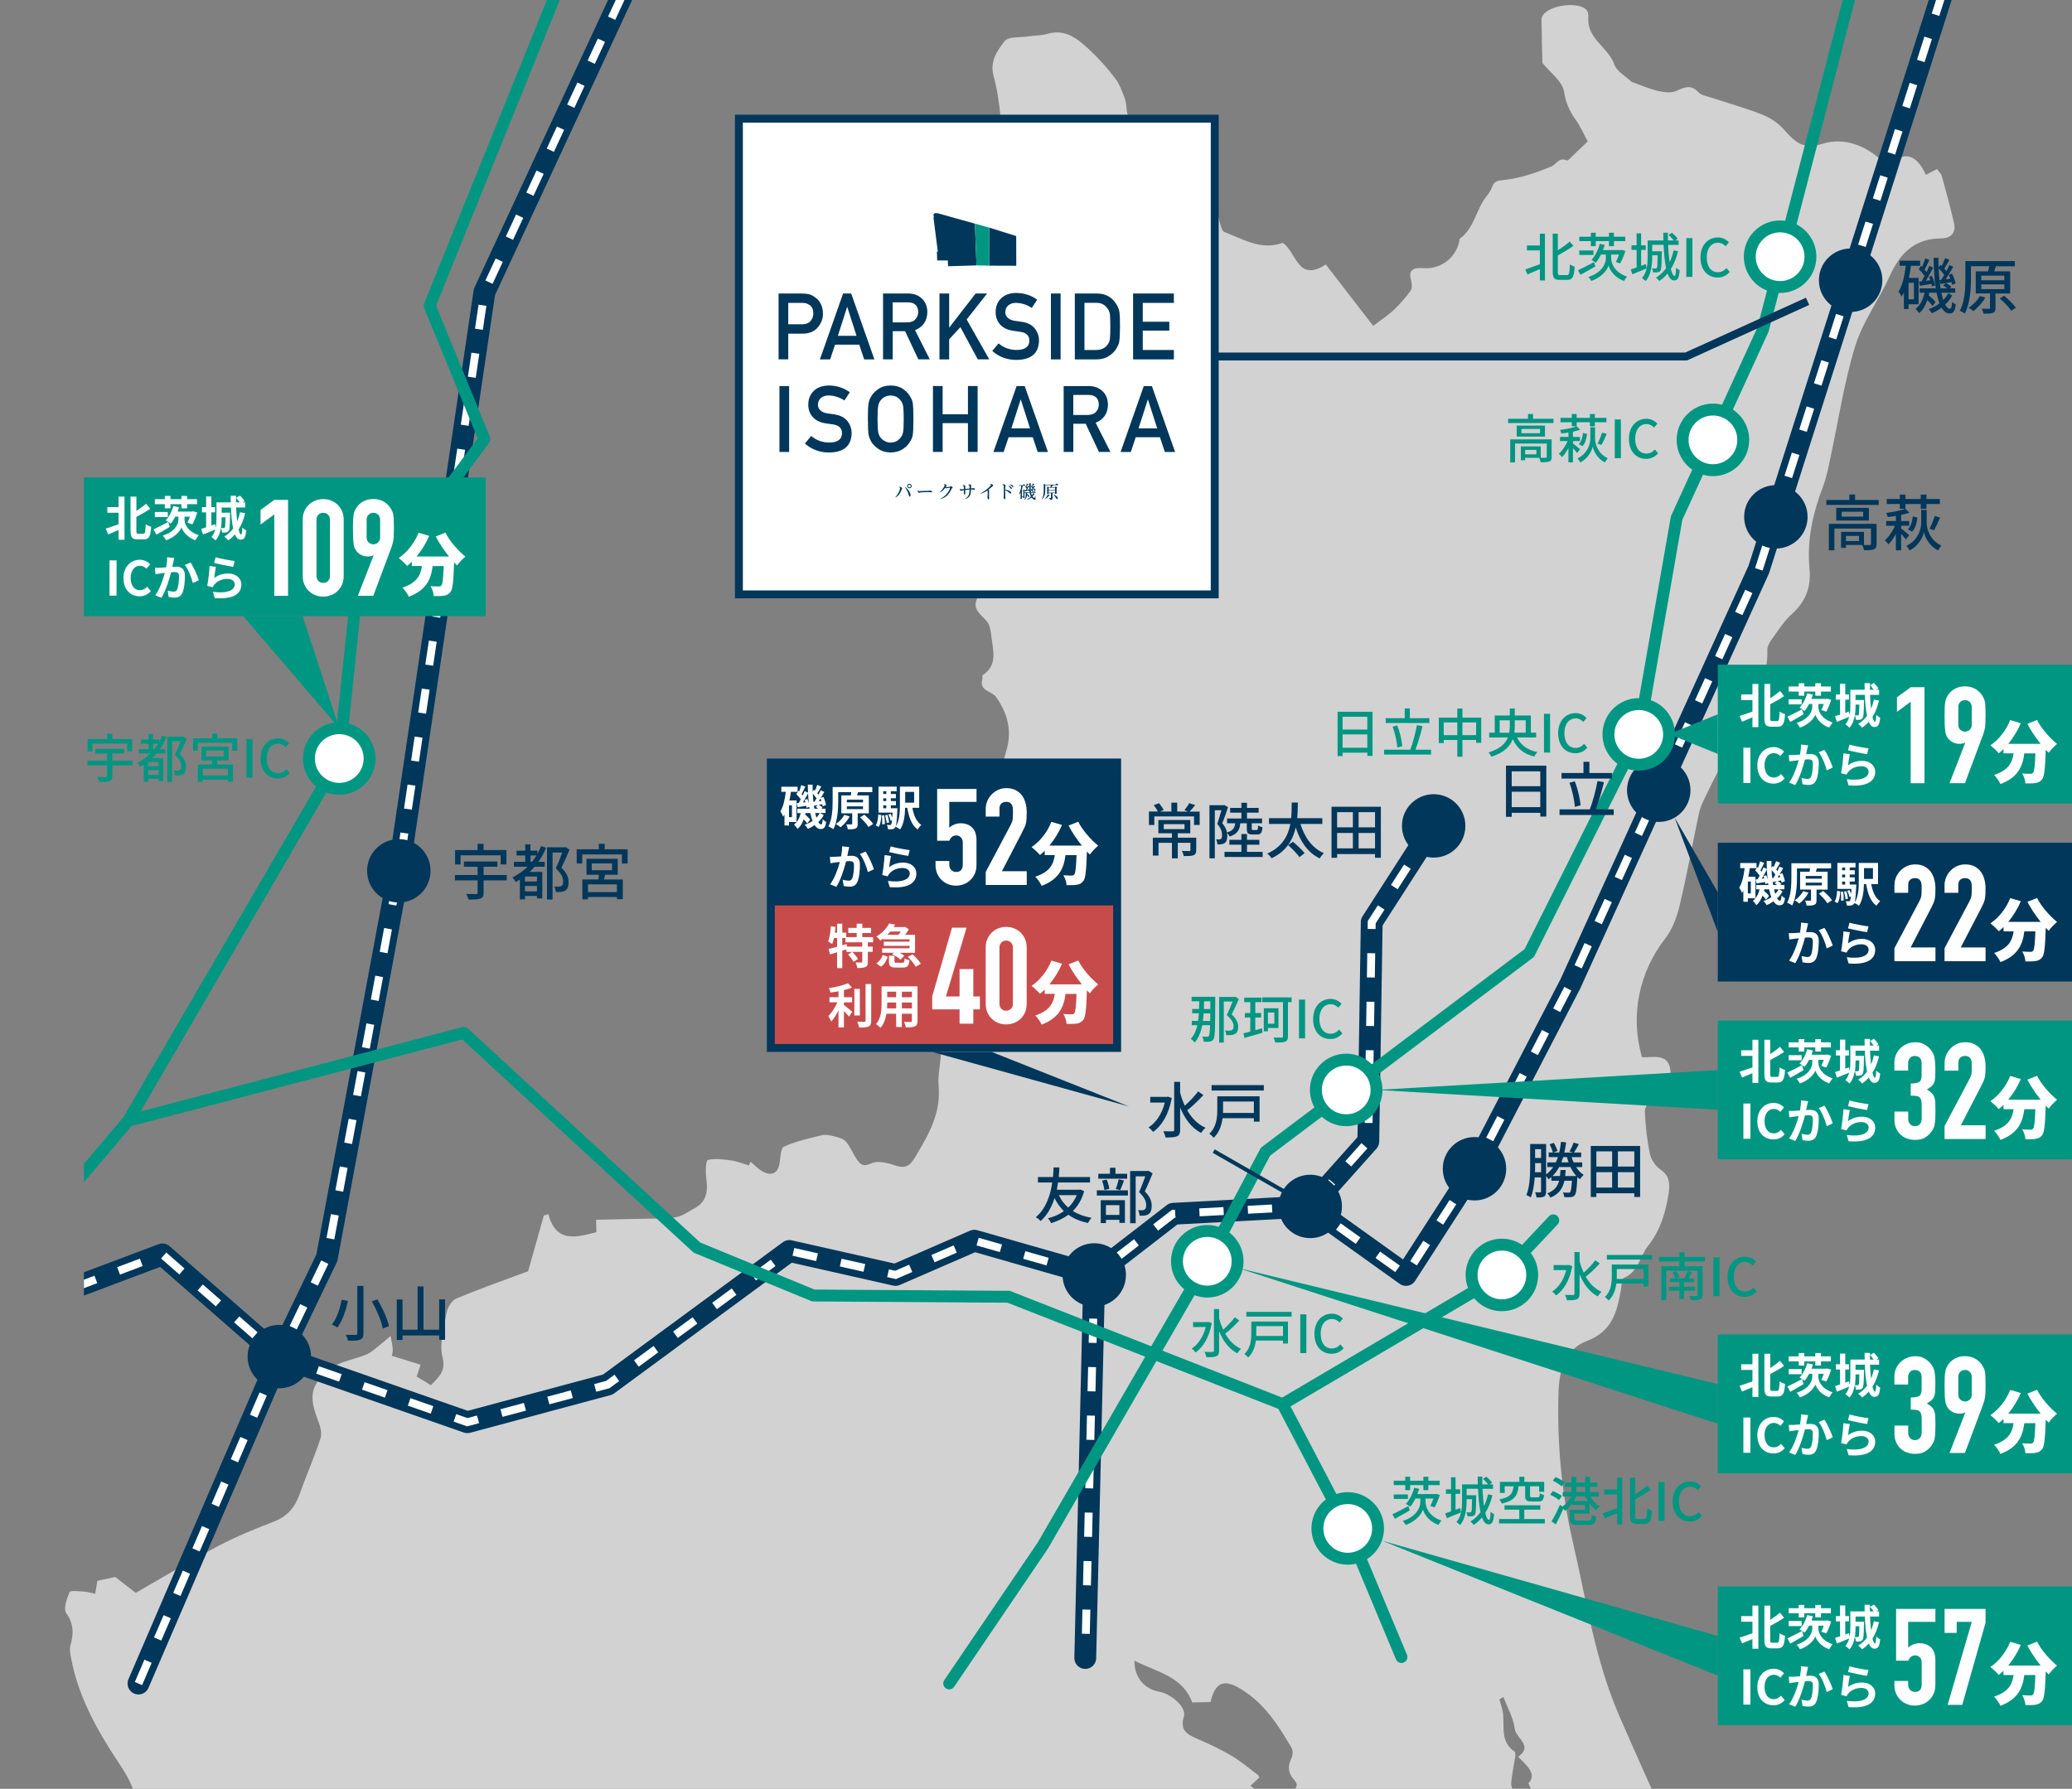 <?xml version="1.0" encoding="UTF-8"?>
<svg id="_レイヤー_2" data-name="レイヤー 2" xmlns="http://www.w3.org/2000/svg" xmlns:xlink="http://www.w3.org/1999/xlink" viewBox="0 0 625.23 539.9">
  <rect x="0" y="0" width="625.23" height="539.9" fill="#808080" stroke="none"/>
  <defs>
    <style>
      .cls-1 {
        clip-path: url(#clippath);
      }

      .cls-2, .cls-3, .cls-4, .cls-5, .cls-6, .cls-7 {
        fill: none;
      }

      .cls-2, .cls-8, .cls-9, .cls-10, .cls-11, .cls-12 {
        stroke-width: 0px;
      }

      .cls-13, .cls-3, .cls-4, .cls-5 {
        stroke: #00375a;
      }

      .cls-13, .cls-14, .cls-4, .cls-5, .cls-6 {
        stroke-miterlimit: 10;
      }

      .cls-13, .cls-14, .cls-10 {
        fill: #fff;
      }

      .cls-13, .cls-5, .cls-6 {
        stroke-width: 2.39px;
      }

      .cls-3 {
        stroke-width: 6.58px;
      }

      .cls-3, .cls-7 {
        stroke-linecap: round;
        stroke-linejoin: round;
      }

      .cls-14, .cls-7 {
        stroke: #009682;
        stroke-width: 3.59px;
      }

      .cls-4 {
        stroke-width: 1.2px;
      }

      .cls-8 {
        fill: #c84b4b;
      }

      .cls-9 {
        fill: #d2d2d2;
      }

      .cls-11 {
        fill: #00375a;
      }

      .cls-12 {
        fill: #009682;
      }

      .cls-6 {
        stroke: #fff;
        stroke-dasharray: 0 0 7.32 7.32;
      }
    </style>
    <clipPath id="clippath">
      <polygon class="cls-2" points="25.32 432.38 25.32 0 625.23 0 625.23 539.9 0 539.9 0 432.38 25.32 432.38"/>
    </clipPath>
  </defs>
  <g id="LAYOUT">
    <g>
      <g class="cls-1">
        <g>
          <path class="cls-9" d="m492.2,643.99c-2.18,3.21-2.84,6.01.23,9,.9.87.62,2.91,0,4.72-3.17-2.82-6.15-5.88-9.56-8.38-3.59-2.64-7.68-4.62-11.39-7.13-4.03-2.72-7.93-5.63-11.76-8.62-10.05-7.85-11.71-7.34-15.28,3.57-.56,1.71-.88,3.49-1.46,5.19-.42,1.24-.13,3.41-2.8,2.42-.14-.05-2.16,2.86-1.77,3.71,1.13,2.44,2.88,4.67,4.72,6.7.84.93,2.46,1.17,3.26,2.29-4.6,2.6-7.71.58-10.53-1.12-2.97-1.79-5.48-4.32-8.16-6.57-3.54-2.97-5.34-2.55-7.4,1.54-.66,1.3-1.6,2.78-2.82,3.42-6.89,3.63-13.95,6.63-22.14,4.75-1.65-.38-3.66-.26-5.25.31-5.55,1.99-11.09,4.09-16.42,6.57-1.88.88-3.73,2.71-4.63,4.57-3.58,7.37-9.51,12.43-16.49,16.21-2.09,1.13-5.45.53-8.08-.01-2.57-.53-5.04-1.82-7.39-3.07-4.56-2.42-8.66-1.8-12.59,1.29-3.2,2.51-6.28,5.2-9.69,7.39-3.92,2.52-8.17,2.92-12.26.1-4.35-3-8.15-1.85-12.52.53-6.6,3.6-13.55,6.66-20.58,9.39-4.63,1.8-7.34.36-9.86-3.88-.78-1.32-1.58-2.65-2.17-4.05-2.55-6.12-6.37-10.7-13.56-11.7-1.62-.22-3.26-1.01-4.67-1.88-4.09-2.52-7.87-4.01-12.21-.05-.84.77-4.57-.09-5.72-1.32-3.01-3.23-6.65-4.68-10.65-6.27-4.59-1.81-8.79-4.83-12.78-7.81-2.99-2.23-5.59-3.48-9.61-2.8-2.72.46-6.23-.5-8.65-1.98-8.58-5.27-16.82-11.07-25.23-16.6-5.26-3.46-6.17-6.65-3.17-11.83,1.74-3,1.01-4.91-2.4-5.95-1.19-.36-2.46-.61-3.7-.66-11.91-.44-18.25-7.34-22.47-17.59-3.57-8.66-9.01-16.21-17.26-21.46-2.22-1.41-4.1-3.37-6-5.2-3.42-3.3-6.63-6.79-10.12-10.02-4.31-3.99-6.54-8.97-7.49-14.55-.81-4.78-2.98-8.6-7.22-11.16-3.54-2.13-5.91-1.01-6.82,2.9-.64,2.76-1.28,5.71-2.83,7.98-.77,1.14-3.9,1.77-5.39,1.2-4.11-1.57-8-2.88-12.62-2.65-4.68.24-5.97-4.39-5.67-7.42.78-8.05-3.84-13.48-7.7-19.57-5.43-8.59-10.04-17.62-11.96-27.72-.26-1.34-.59-2.83-.25-4.08.98-3.49,1.04-6.48-1.25-9.76-.94-1.34.15-4.36.97-6.36.23-.55,2.83-.25,4.33-.16,1.09.06,2.16.41,3.42.67.23-1.38.43-2.59.65-3.92,1.87-.4,3.75-.8,5.39-1.16,2.16,1.68,4.22,3.28,6.18,4.8,8.48-4.85,16.64-9.78,25.06-14.23,5.32-2.81,10.97-5.08,16.6-7.26,4.03-1.56,6.35-4.24,7.74-8.15,2.02-5.7,4.49-11.25,6.37-16.99.51-1.55-.09-3.68-.73-5.34-2.82-7.22-2.45-10.86,3.72-15.66,2.95-2.3,7.31-2.79,10.93-4.34,1.47-.63,2.69-1.84,3.97-2.84,1.11-.87,2.16-1.81,3.24-2.72.24,1.34.59,2.68.67,4.03.05.89-.28,1.81-.3,1.95,3.1.96,5.81,1.8,8.7,2.69-.56,1.68-.9,2.68-1.19,3.57,1.51.91,2.81,1.71,4.32,2.62,2.13-2.41,4.61-3.94,3.48-8.48-1.03-4.16.45-9.02,1.26-13.5.29-1.56,1.58-3.64,2.95-4.21,7.24-3.01,14.65-5.61,21.62-8.21,1.56-5.54,3.16-11.19,4.75-16.84.46-.12.91-.24,1.37-.36,2.31,8.7,8.3,7,14.49,5.42-.02-1.09-.05-2.34-.09-3.75,3.61-.08,6.9-.15,10.2-.24,4.55-.12,9.12,0,13.62-.49,1.97-.22,3.82-1.66,5.68-2.62,3.95-2.03,4.29-5.38,3.73-9.27-.27-1.84-.11-5.29.49-5.43,2.25-.54,4.79-.17,7.17.16,1.76.25,3.46.97,5.19,1.49.17-.38.34-.76.51-1.14,1.16.97,2.21,2.12,3.5,2.87,2.8,1.61,4.7.7,5.23-2.22.33-1.82.32-4.71,1.38-5.19,3.58-1.63,7.53-2.5,11.4-3.44,1.14-.28,2.51.01,3.7.32,1.26.33,2.79.69,3.55,1.58,1.35,1.56,2.11,3.59,3.28,5.31,1.05,1.54,1.93,2.49,4.44,1.27,1.83-.89,4.85-.16,7.06.61,3.02,1.05,4.5.29,6.07-2.36,3.99-6.73,7.92-13.14,7.14-21.66-.33-3.63.93-7.62.67-11.62-.14-2.08,1.56-4.29,2.48-6.42.63-1.47,1.34-2.9,2.01-4.35.63-1.36.9-3.15,1.96-3.99,4.36-3.49,5.96-7.98,6.23-13.3.05-1.05,1.51-2.19,2.55-3,2.36-1.85,5.7-2.49,5.92-6.63.07-1.26,3.26-2.35,4.82-3.39-3.58-5.61-6.31-11.63-4.66-19.02.55-2.48.22-5.49-.73-7.87-2.81-7.06-3.09-14.17-.88-21.26,1.93-6.19.47-11.6-3.07-16.54-1.28-1.79-5.11-1.7-4.09-5.33.11-.39-.12-1.07.09-1.21,4.63-3.01,3.12-7.41,2.66-11.51-.18-1.56-.38-3.36-1.27-4.54-1.69-2.23-4.81-3.72-2.96-7.31.1-.19-.03-.72-.18-.77-3.8-1.36-4.88-4.53-5.63-7.98-.1-.45-1.15-.95-1.07-1.13,1.4-3.07,2.66-6.26,4.52-9.05.68-1.02,2.83-1.21,4.36-1.49.73-.13,2.14.81,2.31.59,3.38-4.53,8.62-1.37,12.56-3.06,4.45-1.9,8.66-4.36,13.19-6.68-3.08-6.72-3.36-14.38-11.26-18.28-2.9-1.43-4.63-5.38-6.57-8.39-1.61-2.5-3.11-5.33-.19-6.69-.74-3.58-1.48-6.39-1.83-9.24-.11-.88.59-2.18,1.34-2.77,4.21-3.34,4.82-5.66,3.73-10.79-.54-2.53.03-5.29.14-7.94.23-5.59-.26-10.88-3.76-15.73-3.83-5.3-4.28-11.28-3.59-17.82.62-5.9-.49-12-1.11-17.98-.42-4.11-.99-8.26-2.09-12.23-1.22-4.4,1.08-7.71,3.35-10.58,1.1-1.39,4.52-1.04,6.91-1.4,1.98-.3,4.05-.23,5.95-.78,5.54-1.6,9.21,1.55,12.69,4.78,2.83,2.63,5.44,5.56,7.77,8.63,1.39,1.84,2.22,4.15,3,6.36.64,1.81.22,4.76,1.37,5.46,3.27,2,7.02,3.4,10.74,4.46,2.48.71,5.28.3,7.9.66.97.13,2.55.95,2.63,1.59.43,3.55,4.53,6.04,2.23,10.65-.98,1.96,1.45,5.53,2.25,8.39.53,1.89.86,3.84,1.41,5.73.32,1.1.65,2.78,1.43,3.08,5.66,2.18,11.13,5.66,17.58,3.28,4.2,2.6,4.43,12.16,13.02,6.53,4.64,6.01,9.21,11.93,14.31,18.53,2.11-1.6,4.28-3.01,6.14-4.73,1.88-1.75,3.59-3.72,5.09-5.8.53-.74.52-2.15.23-3.1-1.02-3.37.83-4,3.54-3.78,5.23.42,9.88-2.96,10.98-8.08.06-.27-.02-.69.14-.81,4.42-3.18,4.89-8.75,8.01-12.72.67-.86,1.37-1.78,1.71-2.78.7-2.04,1.77-2.02,3.94-2.27,4.77-.53,9.52-2.18,13.99-4.04,1.53-.63,2.27-2.93,4.69-1.79.29.14,1.21-.93,1.8-1.48,1.21-1.13,2.39-2.29,4.47-4.29-.97-1.78-2.09-4.37-3.69-6.63-1.84-2.61-2.93-5.08-3.46-8.42-.5-3.12-4.19-5.74-6.52-8.64-.09-4.02-.21-8.59-.28-13.16,0-.38.17-.81.38-1.15,2.01-3.21,10.96-4.34,13.29-1.6.46.54.53,1.55.47,2.32-.42,6.32,6.07,8.9,7.87,14.12.7,2.03,3.32,3.41,5.14,5.15,2.38.85,5.06,2.05,7.86,2.74,1.81.44,4.09.74,5.66.03,2.53-1.14,4.46-2.02,6.73.43.84.91,2.48,1.15,3.8,1.58,5.05,1.67,10.2,3.11,15.15,5.03,2.34.91,4.71,2.36,6.39,4.17,3.27,3.52,5.59,6.78,11.88,4.79,7.07-2.23,13.78.71,19.1,5.99.35.35.99.41,1.45.59,3.97-4.6,8.08-3.56,10.81,2.77,1.07-.56,2.12-1.11,3.36-1.77.56.78,1.26,1.35,1.45,2.06,1.3,4.72,2.59,9.45,3.69,14.22.68,2.95-.92,4.63-3.86,4.65-8.06.04-12.43,4.5-15.5,11.32-3.23,7.18-8.17,13.76-10.44,21.17-3.41,11.18-5.13,22.87-7.61,34.33-.58,2.69-1.11,5.44-2.09,8.01-3.06,8.01-4.92,16.22-4.1,24.78.53,5.57-1.08,9.97-5.33,13.78-2.36,2.12-4.1,4.92-5.98,7.52-.71.99-1.47,2.29-1.42,3.41.43,10.17-6.48,17.59-10.1,26.22-2.81,6.7-6.3,13.13-9.42,19.71-.59,1.24-.97,2.6-1.25,3.95-1.91,9.15-3.58,18.36-5.76,27.45-.82,3.41-2.19,6.99-4.32,9.73-7.84,10.13-10.61,23.09-6.97,35.75,3.17.17,7.49-1.19,8.47,3.19,1.11,4.97-5.05,2.55-6.72,5.34,3.13.68,5.1,1.56,1.27,4.18-1.12.76-2.21,2.54-2.15,3.81.19,4.25.66,8.54,1.54,12.7.37,1.74,1.71,3.69,3.2,4.71,2.9,1.99,2.85,4.55,2.41,7.34-.9,5.65-2.47,11.01-6.18,15.67-2.5,3.15-2.86,7.82-7.34,9.7-.67.28-.62,2.29-.84,3.51-1.19,6.66-2.55,12.62-10.44,15.57-6.32,2.36-8.2,8.83-8.4,15.22-.48,15.33.88,30.5,4.34,45.47,4.07,17.63,6.72,35.67,14.01,52.43,9.19,21.13,18.86,42.05,28.25,63.1,4.12,9.24,7.93,18.62,12.16,27.82.91,1.98,2.99,3.43,4.52,5.13,2.49,2.75,5.63,5.17,7.34,8.33,5.88,10.86,11.08,22.07,16.87,32.97,5.68,10.68,11.64,21.23,17.73,31.69,2.93,5.03,6.44,9.73,9.7,14.56.86,1.27,1.98,2.41,2.64,3.76,8.53,17.51,22,31.4,34.66,45.89,1.5,1.71,2.18,4.11,3.24,6.19-2.55.98-5.03,2.33-7.68,2.79-1.63.29-3.74-.41-5.24-1.31-7.68-4.55-15.27-9.25-22.83-14-4.14-2.6-7.93-5.79-12.25-8.02-7.73-4-12.68-9.86-14.84-18.16-3.4-13.05-12.28-21.3-24.67-25.95-3.83-1.44-8.28-1.21-12.4-1.96-8.01-1.46-13.69-5.58-17.25-13.14-4.18-8.87-6.99-17.71-5.08-27.6.18-.94-1.16-2.76-2.22-3.2-2.92-1.23-6.07-1.96-9.06-2.86Zm-114.87-104.97c2.78,1.81,5.02,3.45,7.42,4.79,2.53,1.41,3.11,3.22,1.47,5.47-2.63,3.6-5.22,7.28-8.3,10.5-1.35,1.41-3.91,2.58-5.8,2.44-4.83-.38-9.48-.93-13.96,1.59-.77.44-2.17.02-3.21-.26-2.86-.76-5.64-1.93-8.55-2.39-1.72-.27-4.23-.11-5.31.94-3.35,3.24-6.48,3.03-10.3,1.02-4.38-2.3-8.9-3.8-14.16-2.26-3.91,1.15-7.87-1.7-9.74-5.42-1.01-2-2.61-4-4.49-5.16-1.07-.66-3.5-.03-4.8.8-.89.57-1.41,2.58-1.2,3.79.74,4.17,1.58,8.36,2.95,12.36,1.03,3.02,2.22,7.24,4.58,8.31,6.29,2.87,13.12,5.05,19.96,6.1,4.62.71,9.07,1.17,13.42,3.04,1.61.69,4.29.51,5.79-.39,2.69-1.62,4.52-1.92,7.03.34,1.05.95,3.46.85,5.15.58,1.91-.3,3.66-1.43,5.54-1.99,3.38-1,5.8-.18,7.74,3.11,1.4,2.37,3.83,4.21,6.01,6.04,1.25,1.06,3.05,1.48,4.36,2.48,2.86,2.19,2.69,3.97-.49,5.65-3.09,1.64-6.37,2.95-9.39,4.69-3.47,1.99-4.81,5.23-4.82,9.13,0,2.6,1.03,3.24,3.35,2.21.79-6.28,3.42-7.83,9.43-5.66,1.85.67,3.67,1.53,5.58,1.93,3.82.79,7.56.36,9.75-3.2,1.61-2.62,3.53-3.01,6.01-1.99,6.8,2.81,13.56,5.73,20.33,8.61-.45.37-.91.73-1.36,1.1.45,1.37.49,3.18,1.43,4.01,1.63,1.44,3.71,2.58,5.79,3.3,4.87,1.7,9.83,3.17,14.82,4.5.75.2,2.07-.59,2.72-1.29,2.94-3.18,4.28-6.94,2.8-11.13-1.76-4.97-6.02-6.89-10.92-7.2-2.55-.16-3.22-.99-3.69-3.33-.87-4.3-1.19-9.33-3.72-12.55-6.96-8.86-12.63-18.33-17.55-28.35-1.13-2.3-3.31-4.09-4.74-6.28-1.71-2.62-4.28-5.36-4.41-8.15-.18-3.98-1.83-5.55-5.13-6.89-1.99-.81-4.95-1.55-3.45-5.03.18-.42-.33-1.31-.75-1.76-1.88-2-2.02-4.07-.83-6.51.42-.87.51-2.32.05-3.11-4-6.89-8.34-13.62-15.44-17.86-5.14-3.07-7.62-1.85-9.02,4.01-1.74.04-3.55.08-5.51.13-2.94-7.9-10.55-9.12-17.43-12.6-.13,5.02,3.02,8.53,7.25,9.29,3.93.71,8.52,4.8,7.66,7.55-1.4,4.5,1.4,5.58,4.52,6.95,3.31,1.46,6.62,2.97,9.72,4.81,2.84,1.7,5.4,3.86,8.06,5.84.19.14.26.43.47.79-.66.62-1.35,1.26-2.68,2.51Zm76.33-26.81c-.41.23-.82.45-1.22.68.39,1.45.97,2.89,1.12,4.36.41,4.03-.83,8.5,3.47,11.41.29.2.27,1.03.19,1.54-.4,2.71-1.03,5.41-1.23,8.13-.07.93.69,2.05,1.33,2.89,1.01,1.32,2.27,2.46,3.39,3.71,3.76,4.18,3.15,7.87-2.68,10.88,2.64,1.59,4.88,2.76,6.91,4.22,1.22.87,3.21,2.77,2.97,3.19-1.93,3.44,1.2,3.78,2.76,5.27,1.05,1,2.46,3.16,2.05,3.81-.94,1.52-2.75,2.7-4.46,3.5-.84.39-2.23-.36-3.38-.59-.13.34-.25.67-.38,1.01,3.31,1.54,6.63,3.07,10.01,4.64-1.98,4.9-1.09,11.24-8.96,11.88,2.15,1.53,4.35,2.47,6.51,3.48,1.85.87,4.1,1.44,5.41,2.83,4.03,4.29,7.69,8.92,11.16,13.02-.45,1.02-1.89,2.7-1.49,3.66,1.2,2.94,1.86,6.37,5.95,7.42,5.79,1.49,13.6,11.37,14.09,17.35,1.62-1.11,3.17-2.18,6.24-4.29-1.9-1.13-3.51-1.78-4.7-2.87-1.52-1.39-3.5-2.98-3.87-4.77-1.18-5.74-5.09-8.63-10.53-10.78,1.44-3.13,2.81-6.1,3.89-8.44-1.23-1.47-2.65-2.48-3.06-3.8-.85-2.77-1.02-5.74-1.78-8.55-.28-1.01-1.31-2.11-2.29-2.59-6.62-3.26-7.23-4.97-3.24-11.3-1.14-.31-2.3-.35-3.09-.9-1.17-.81-2.61-1.82-2.99-3.03-1.23-3.93-1.99-7.99-3.01-11.98-.16-.62-.62-1.49-1.13-1.65-3.46-1.05-3.81-3.97-4.71-6.75-.46-1.43-1.84-2.55-2.7-3.87-1.79-2.73-3.68-5.41-5.24-8.27-1.35-2.46-2.3-5.14-3.75-8.45,2.57-2.72-.3-5.2-3.11-7.98,4.66-3.32-.65-5.53-1.02-8.43-.41-3.29-2.21-6.4-3.41-9.59Z"/>
          <g>
            <g>
              <g>
                <g>
                  <polyline class="cls-3" points="41.78 508.12 84.28 409.44 98.63 379.63 120.34 262.82 146.18 88.12 207.17 -43.16"/>
                  <polyline class="cls-3" points="604.04 -58.33 530.73 171.85 473.87 296.93 444.93 352.75 424.26 384.8 395.37 364.12 354.08 366.33 330.19 384.8 327.48 500.41"/>
                  <polyline class="cls-3" points="432.61 249.27 413.92 278.33 412.89 344.49 395.37 364.12"/>
                  <polyline class="cls-3" points="330.19 384.8 294.01 374.46 270.23 384.8 238.19 377.56 183.4 417.88 141.02 429.25 84.28 409.44 49.01 378.6 -131.95 446.68"/>
                </g>
                <g>
                  <polyline class="cls-6" points="41.78 508.12 84.28 409.44 98.63 379.63 120.34 262.82 146.18 88.12 207.17 -43.16"/>
                  <polyline class="cls-6" points="604.04 -58.33 530.73 171.85 473.87 296.93 444.93 352.75 424.26 384.8 395.37 364.12 354.08 366.33 330.19 384.8 327.48 500.41"/>
                  <polyline class="cls-6" points="432.61 249.27 413.92 278.33 412.89 344.49 395.37 364.12"/>
                  <polyline class="cls-6" points="330.19 384.8 294.01 374.46 270.23 384.8 238.19 377.56 183.4 417.88 141.02 429.25 84.28 409.44 49.01 378.6 -131.95 446.68"/>
                </g>
              </g>
              <g>
                <circle class="cls-11" cx="84.28" cy="409.44" r="9.57"/>
                <circle class="cls-11" cx="432.61" cy="249.27" r="9.57"/>
                <circle class="cls-11" cx="330.19" cy="384.8" r="9.57"/>
                <circle class="cls-11" cx="395.37" cy="364.12" r="9.57"/>
                <circle class="cls-11" cx="444.93" cy="352.75" r="9.57"/>
                <circle class="cls-11" cx="120.34" cy="262.82" r="9.57"/>
                <circle class="cls-11" cx="500.53" cy="238.5" r="9.57"/>
                <circle class="cls-11" cx="535.87" cy="155.99" r="9.57"/>
                <circle class="cls-11" cx="558.43" cy="84.58" r="9.57"/>
              </g>
            </g>
            <g>
              <g>
                <polyline class="cls-7" points="468.71 368.32 453.2 384.8 387.04 423.8 304.34 391.38 245.42 391 210.28 376.53 139.98 311.73 38.68 338.28 102.37 228.93 106.9 185.29 146.18 132.57 129.65 92.26 186.5 -48.33"/>
                <polyline class="cls-7" points="387.04 423.8 406.68 461.3 422.89 500.11"/>
                <polyline class="cls-7" points="286.43 508.08 314.68 466.46 364.3 380.67 381.87 347.59 461.47 287.63 494.5 221.65 505.92 156.35 531.98 99.49 574.65 -64.41"/>
                <line class="cls-7" x1="38.68" y1="338.28" x2="4.56" y2="378.6"/>
              </g>
              <g>
                <circle class="cls-14" cx="406.22" cy="328.96" r="9.15"/>
                <circle class="cls-14" cx="364.3" cy="380.67" r="9.15"/>
                <circle class="cls-14" cx="406.68" cy="461.3" r="9.15"/>
                <circle class="cls-14" cx="102.37" cy="228.93" r="9.15"/>
                <circle class="cls-14" cx="453.2" cy="384.8" r="9.15"/>
                <circle class="cls-14" cx="494.5" cy="221.65" r="9.15"/>
                <circle class="cls-14" cx="537.15" cy="77.48" r="9.15"/>
                <circle class="cls-14" cx="516.88" cy="132.76" r="9.15"/>
              </g>
            </g>
          </g>
        </g>
      </g>
      <g>
        <path class="cls-11" d="m362,244.93v4.07h-1.69v-2.6h-11.99v2.6h-1.63v-4.07h2.71c-.29-.57-.79-1.35-1.25-1.92l1.54-.6c.57.6,1.15,1.46,1.45,2.05l-1.08.48h3.41v-2.69h1.76v2.69h3.28l-1.1-.42c.48-.59,1.12-1.5,1.43-2.12l1.81.59c-.57.71-1.17,1.45-1.69,1.96h3.04Zm-1.04,11.65c0,.82-.18,1.28-.8,1.54-.64.24-1.58.26-2.95.26-.09-.46-.35-1.12-.57-1.56.97.04,1.94.04,2.2.04.29-.02.37-.07.37-.29v-2.2h-3.81v4.69h-1.76v-4.69h-4.05v3.86h-1.72v-5.4h5.77v-1.34h-4.1v-3.99h9.63v3.99h-3.77v1.34h5.57v3.75Zm-9.79-6.34h6.26v-1.5h-6.26v1.5Z"/>
        <path class="cls-11" d="m374.26,248.47c-.2,2.03-.9,3.28-3.22,4.01-.15-.33-.47-.81-.77-1.12.05.31.07.6.07.88,0,1.06-.22,1.81-.79,2.2-.26.18-.6.29-.99.37-.35.04-.79.06-1.21.04-.02-.44-.16-1.12-.4-1.54.37.05.68.05.91.04.22,0,.42-.05.59-.17.22-.18.31-.62.31-1.15,0-.9-.28-2.07-1.46-3.37.44-1.25.93-2.89,1.28-4.12h-2.01v14.52h-1.61v-16.04h4.19l.26-.07,1.15.66c-.51,1.54-1.15,3.44-1.74,4.85.88,1.01,1.26,1.94,1.43,2.78,1.78-.51,2.31-1.34,2.49-2.76h-2.47v-1.45h4.32v-1.76h-3.39v-1.43h3.39v-1.56h1.69v1.56h3.52v1.43h-3.52v1.76h4.54v1.45h-3.1v1.59c0,.4.05.44.42.44h1.06c.31,0,.38-.15.42-1.39.29.22.92.46,1.34.55-.15,1.76-.57,2.18-1.58,2.18h-1.48c-1.37,0-1.67-.42-1.67-1.76v-1.61h-1.98Zm6.74,8.64v1.54h-11.5v-1.54h5.09v-2.16h-3.62v-1.48h3.62v-1.74h1.69v1.74h3.73v1.48h-3.73v2.16h4.72Z"/>
        <path class="cls-11" d="m392.42,248.69c1.21,3.99,3.53,7.29,7.05,8.81-.4.37-.97,1.08-1.26,1.57-3.59-1.76-5.84-5.05-7.23-9.32-.82,3.63-2.75,7.18-7.29,9.28-.28-.44-.79-1.06-1.3-1.41,4.58-2,6.32-5.46,6.98-8.94h-6.45v-1.74h6.68c.18-1.69.16-3.31.18-4.71h1.85c-.02,1.41-.04,3.04-.2,4.71h7.58v1.74h-6.59Zm-2.27,5.36c1.21,1.01,2.78,2.47,3.52,3.44l-1.54,1.21c-.71-1.01-2.22-2.56-3.44-3.63l1.46-1.03Z"/>
        <path class="cls-11" d="m416.68,243.49v15.4h-1.76v-1.12h-11.44v1.12h-1.69v-15.4h14.89Zm-13.2,1.63v4.58h4.76v-4.58h-4.76Zm0,10.93h4.76v-4.65h-4.76v4.65Zm11.44-10.93h-4.96v4.58h4.96v-4.58Zm0,10.93v-4.65h-4.96v4.65h4.96Z"/>
      </g>
      <g>
        <path class="cls-11" d="m353.58,331.4c-.88,4.87-2.98,8.37-5.62,10.22-.29-.38-.97-1.08-1.39-1.34,2.27-1.46,4.05-4.08,4.91-7.51h-4.39v-1.72h5.02l.33-.07,1.15.42Zm9.56-.9c-1.45,1.58-3.35,3.42-4.89,4.6,1.35,2.34,3.17,4.23,5.51,5.27-.42.35-1.01,1.06-1.32,1.58-2.93-1.54-4.94-4.3-6.33-7.71v6.76c0,1.12-.28,1.65-.93,1.96-.7.29-1.79.35-3.48.35-.07-.51-.4-1.35-.66-1.89,1.24.05,2.42.05,2.76.04.37,0,.51-.13.51-.46v-14.48h1.79v3.26c.37,1.37.84,2.69,1.41,3.94,1.41-1.25,3.02-2.95,4.04-4.32l1.58,1.12Z"/>
        <path class="cls-11" d="m380.08,338.53h-1.72v-1.04h-9.45c-.28,2.09-.99,4.32-2.67,5.9-.26-.33-.95-.97-1.32-1.21,2.18-2.05,2.4-4.98,2.4-7.23v-4.06h12.76v7.65Zm1.28-11.02v1.63h-15.77v-1.63h15.77Zm-12.3,4.94v2.53c0,.29,0,.6-.02.92h9.32v-3.44h-9.3Z"/>
      </g>
      <g>
        <path class="cls-11" d="m327.14,359.49c-.68,2.55-1.87,4.49-3.41,6.02,1.56.97,3.42,1.67,5.66,2.05-.38.37-.86,1.08-1.1,1.56-2.33-.51-4.29-1.32-5.9-2.49-1.54,1.13-3.3,1.94-5.2,2.53-.22-.46-.64-1.1-.97-1.46,1.76-.44,3.4-1.15,4.81-2.16-1.13-1.1-2.07-2.42-2.82-3.94-.82,2.56-2.12,5.11-4.21,6.94-.33-.42-.9-.86-1.46-1.17,3.22-2.62,4.49-7.05,4.98-10.47h-4.32v-1.65h4.54c.13-1.34.15-2.38.18-2.91h1.76c-.04.62-.07,1.63-.2,2.91h9.43v1.65h-9.65c-.09.68-.22,1.43-.37,2.18h6.78l.33-.07,1.13.49Zm-7.63,1.23c.68,1.45,1.63,2.73,2.84,3.75,1.08-1.03,1.96-2.29,2.56-3.75h-5.4Z"/>
        <path class="cls-11" d="m330.98,359.27h9.38v1.56h-9.38v-1.56Zm9.14-3.53h-8.7v-1.48h3.52v-1.81h1.65v1.81h3.53v1.48Zm-7.98,6.5h7.31v6.85h-1.67v-.92h-4.06v.99h-1.57v-6.92Zm1.1-3.08c-.07-.77-.37-1.96-.71-2.84l1.41-.31c.4.86.7,2.05.8,2.8l-1.5.35Zm.48,4.58v2.95h4.06v-2.95h-4.06Zm2.95-4.89c.33-.79.71-2.07.91-2.93l1.61.37c-.4,1.03-.8,2.16-1.17,2.91l-1.35-.35Zm11.15-4.72c-.71,1.74-1.59,3.84-2.38,5.44,1.69,1.67,2.09,3.09,2.09,4.34s-.28,2.09-.93,2.53c-.35.24-.75.37-1.23.44-.42.05-.99.04-1.5.04-.02-.49-.18-1.21-.46-1.68.47.04.91.05,1.24.04.29-.02.53-.07.73-.2.37-.22.49-.7.49-1.35,0-1.06-.48-2.4-2.16-3.92.66-1.43,1.37-3.35,1.89-4.78h-2.91v14.15h-1.67v-15.75h5.25l.28-.07,1.26.79Z"/>
      </g>
      <g>
        <path class="cls-11" d="m475.61,352.23c.62.99,1.37,1.83,2.27,2.36-.35.31-.86.9-1.1,1.32-.28-.18-.53-.4-.79-.64-.02.11-.02.24-.04.33-.15,3.35-.37,4.69-.8,5.18-.29.37-.66.46-1.14.53-.44.04-1.21.05-2,0-.02-.42-.18-1.03-.42-1.41.71.07,1.37.07,1.65.07s.42-.02.57-.18c.22-.28.38-1.17.53-3.42h-2.27c-.51,2.29-1.63,4.01-4.21,5.09-.18-.38-.62-1.01-.97-1.28,2.16-.82,3.11-2.11,3.57-3.81h-2.33v-1.12c-.28.26-.55.48-.84.7-.15-.24-.46-.68-.75-1.01v4.63c0,.77-.15,1.26-.6,1.56-.49.26-1.17.29-2.29.28-.05-.4-.24-1.12-.42-1.58.68.04,1.3.04,1.5.04.22-.02.29-.09.29-.33v-4.17h-1.92c-.15,2.12-.48,4.36-1.19,6.04-.29-.24-.95-.6-1.32-.73,1.06-2.54,1.14-6.19,1.14-8.86v-6.54h4.81v9.17c.84-.6,1.56-1.36,2.14-2.22h-1.78v-1.41h2.56c.24-.49.46-1.03.64-1.59h-2.78v-1.39h1.25c-.13-.7-.57-1.7-.99-2.47l1.28-.44c.49.77.93,1.79,1.12,2.45l-1.25.46h1.76c.24-.99.42-2.07.55-3.22l1.55.17c-.15,1.08-.33,2.11-.55,3.06h2.58l-1.03-.33c.44-.73.97-1.87,1.26-2.67l1.57.46c-.49.92-1.01,1.89-1.46,2.54h2.16v1.39h-2.89c.18.55.38,1.08.61,1.59h2.6v1.41h-1.85Zm-10.58,1.56v-2.75h-1.81v.77c0,.6,0,1.28-.04,1.98h1.85Zm-1.81-6.94v2.64h1.81v-2.64h-1.81Zm12.45,8.09c-.7-.75-1.3-1.67-1.78-2.71h-3.41c-.55,1.03-1.21,1.92-2,2.71h2.25c.07-.57.11-1.17.15-1.81h1.57c-.04.64-.09,1.25-.15,1.81h3.35Zm-3.97-5.71c-.17.55-.35,1.08-.55,1.59h2.16c-.18-.51-.33-1.04-.48-1.59h-1.13Z"/>
        <path class="cls-11" d="m494.91,345.87v15.4h-1.76v-1.12h-11.45v1.12h-1.68v-15.4h14.89Zm-13.2,1.63v4.58h4.76v-4.58h-4.76Zm0,10.93h4.76v-4.65h-4.76v4.65Zm11.45-10.93h-4.96v4.58h4.96v-4.58Zm0,10.93v-4.65h-4.96v4.65h4.96Z"/>
      </g>
      <g>
        <path class="cls-11" d="m152.91,265.72h-6.98v3.75c0,.99-.28,1.46-1.03,1.74-.73.26-1.87.29-3.52.29-.09-.49-.44-1.25-.71-1.7,1.25.04,2.58.04,2.97.04.37-.02.48-.11.48-.4v-3.72h-6.85v-1.63h6.85v-2.49h-4.12v-1.59h10.09v1.59h-4.16v2.49h6.98v1.63Zm-13.92-4.82h-1.67v-4.34h6.79v-1.87h1.81v1.87h6.9v4.34h-1.74v-2.76h-12.1v2.76Z"/>
        <path class="cls-11" d="m164.8,255.85c-.64,1.56-1.41,2.97-2.33,4.27h1.9v1.48h-3.06c-.48.55-.99,1.08-1.5,1.57h3.83v8h-1.61v-.75h-3.62v1.01h-1.54v-5.95c-.4.24-.81.5-1.25.73-.16-.37-.7-1.06-.99-1.39,1.68-.82,3.24-1.92,4.56-3.22h-4.12v-1.48h3.42v-1.92h-2.62v-1.46h2.62v-1.89h1.57v1.89h2.11v.95c.4-.71.77-1.48,1.08-2.29l1.54.46Zm-2.77,8.7h-3.62v1.5h3.62v-1.5Zm0,4.49v-1.65h-3.62v1.65h3.62Zm-1.5-8.92c.49-.6.91-1.25,1.34-1.92h-1.79v1.92h.46Zm11.33-3.68c-.71,1.72-1.63,3.81-2.46,5.46,1.76,1.63,2.16,3.06,2.16,4.3.02,1.23-.28,2.11-.95,2.56-.33.22-.77.35-1.24.42-.48.05-1.08.05-1.67.02-.02-.46-.2-1.21-.46-1.65.53.06,1.01.06,1.37.04.31-.02.61-.07.81-.2.38-.22.51-.7.51-1.35,0-1.08-.51-2.44-2.23-3.94.68-1.43,1.43-3.33,1.94-4.78h-2.91v14.17h-1.67v-15.76h5.29l.26-.07,1.25.79Z"/>
        <path class="cls-11" d="m189.39,256.32v4.3h-1.74v-2.75h-11.96v2.75h-1.67v-4.3h6.67v-1.65h1.79v1.65h6.9Zm-6.79,7.71c-.13.48-.24.97-.35,1.41h5.68v5.95h-1.78v-.66h-8.73v.71h-1.7v-6.01h4.85c.05-.46.11-.95.15-1.41h-3.75v-4.82h9.43v4.82h-3.79Zm3.55,2.88h-8.73v2.34h8.73v-2.34Zm-7.58-4.27h6.12v-2.05h-6.12v2.05Z"/>
      </g>
      <g>
        <path class="cls-11" d="m105,392.65c-.61,2.67-1.63,5.99-3.22,8.02-.42-.31-1.17-.73-1.63-.9,1.54-1.9,2.51-5.05,2.93-7.47l1.92.35Zm4.67-4.54v14.3c0,1.14-.29,1.63-1.01,1.92-.73.27-1.9.33-3.64.31-.11-.48-.4-1.28-.68-1.78,1.25.05,2.58.05,2.97.04s.51-.13.51-.49v-14.3h1.85Zm4.18,4.05c1.56,2.54,3.06,5.88,3.52,8.09l-1.85.73c-.38-2.16-1.83-5.57-3.31-8.2l1.65-.62Z"/>
        <path class="cls-11" d="m134.29,392.17v12.21h-1.76v-1.32h-11.06v1.36h-1.74v-12.21h1.74v9.12h4.54v-13.06h1.79v13.06h4.72v-9.16h1.76Z"/>
      </g>
      <g>
        <path class="cls-12" d="m365.66,399.33c-.76,4.22-2.59,7.25-4.87,8.86-.25-.33-.84-.94-1.21-1.16,1.97-1.27,3.51-3.54,4.25-6.51h-3.81v-1.49h4.35l.29-.06,1,.36Zm8.29-.78c-1.25,1.36-2.9,2.97-4.24,3.98,1.18,2.03,2.75,3.67,4.78,4.57-.37.3-.87.92-1.14,1.36-2.54-1.33-4.29-3.73-5.49-6.68v5.86c0,.97-.24,1.43-.81,1.7-.6.25-1.55.3-3.01.3-.06-.44-.35-1.17-.57-1.63,1.08.05,2.1.05,2.4.03.32,0,.44-.11.44-.4v-12.55h1.56v2.83c.32,1.19.73,2.33,1.22,3.41,1.22-1.08,2.62-2.56,3.51-3.75l1.37.97Z"/>
        <path class="cls-12" d="m388.64,405.5h-1.49v-.9h-8.19c-.24,1.81-.86,3.75-2.32,5.11-.22-.29-.83-.84-1.14-1.05,1.89-1.78,2.08-4.32,2.08-6.27v-3.52h11.06v6.63Zm1.11-9.55v1.41h-13.66v-1.41h13.66Zm-10.66,4.29v2.19c0,.25,0,.52-.02.79h8.08v-2.98h-8.06Z"/>
        <path class="cls-12" d="m392.36,396.69h1.84v11.7h-1.84v-11.7Z"/>
        <path class="cls-12" d="m396.63,402.58c0-3.81,2.32-6.09,5.27-6.09,1.46,0,2.6.7,3.32,1.48l-1,1.17c-.6-.62-1.33-1.05-2.29-1.05-2.02,0-3.41,1.68-3.41,4.43s1.3,4.47,3.36,4.47c1.08,0,1.89-.48,2.59-1.24l.98,1.16c-.94,1.08-2.12,1.68-3.63,1.68-2.94,0-5.19-2.19-5.19-6.01Z"/>
      </g>
      <g>
        <path class="cls-12" d="m366.72,300.86s-.02.6-.02.79c-.03,8.41-.03,11.17-.49,11.93-.33.52-.62.7-1.13.79-.46.08-1.17.06-1.87.03-.02-.44-.19-1.13-.43-1.55.65.05,1.24.05,1.54.05.24.02.37-.06.49-.32.17-.29.27-1.17.33-3.16h-2.36c-.41,2.08-1.1,3.84-2.25,5.22-.21-.27-.86-.86-1.21-1.1,1-1.06,1.6-2.44,1.98-4.12h-1.68v-1.3h1.9c.11-.71.19-1.48.24-2.29h-2v-1.3h2.06c.03-.75.05-1.54.05-2.33h-2.3v-1.35h7.14Zm-1.54,7.27c0-.67.02-1.43.02-2.29h-1.98c-.06.79-.13,1.56-.24,2.29h2.21Zm-1.84-5.92c0,.81-.03,1.59-.06,2.33h1.94l.02-2.33h-1.89Zm10.51-.73c-.63,1.48-1.44,3.25-2.19,4.68,1.57,1.43,1.95,2.65,1.95,3.7s-.25,1.78-.86,2.16c-.3.17-.7.3-1.11.37-.46.05-1.06.05-1.6.02-.03-.38-.17-1-.41-1.4.52.05,1.02.06,1.35.05.29-.02.56-.06.76-.17.37-.19.49-.6.49-1.14,0-.94-.49-2.06-2.06-3.38.6-1.24,1.29-2.86,1.76-4.09h-2.65v12.38h-1.4v-13.76h4.7l.22-.06,1.05.67Z"/>
        <path class="cls-12" d="m378.77,310.92c.67-.17,1.35-.38,2.05-.57l.16,1.33c-1.89.56-3.92,1.14-5.46,1.59l-.3-1.41c.59-.14,1.29-.32,2.05-.52v-4.25h-1.63v-1.35h1.63v-3.28h-1.82v-1.37h5.21v1.37h-1.87v3.28h1.75v1.35h-1.75v3.84Zm10.98-8.46h-1.11v10.33c0,.92-.22,1.37-.81,1.59-.62.24-1.6.29-3.02.27-.08-.41-.32-1.1-.52-1.51,1.06.03,2.13.03,2.45.02.3,0,.4-.09.4-.38v-10.31h-6.24v-1.44h8.85v1.44Zm-7.16,7.81v1h-1.24v-6.98h4.43v5.98h-3.19Zm0-4.68v3.38h1.95v-3.38h-1.95Z"/>
        <path class="cls-12" d="m391.97,301.7h1.84v11.7h-1.84v-11.7Z"/>
        <path class="cls-12" d="m396.24,307.58c0-3.81,2.32-6.09,5.27-6.09,1.46,0,2.6.7,3.32,1.48l-1,1.17c-.6-.62-1.33-1.05-2.29-1.05-2.02,0-3.41,1.68-3.41,4.43s1.3,4.47,3.36,4.47c1.08,0,1.89-.48,2.59-1.24l.98,1.16c-.94,1.08-2.12,1.68-3.63,1.68-2.94,0-5.19-2.19-5.19-6.01Z"/>
      </g>
      <g>
        <path class="cls-12" d="m474.44,382.13c-.76,4.22-2.59,7.25-4.87,8.86-.25-.33-.84-.94-1.21-1.16,1.97-1.27,3.51-3.54,4.25-6.51h-3.81v-1.49h4.35l.29-.06,1,.37Zm8.29-.78c-1.25,1.37-2.9,2.97-4.24,3.98,1.18,2.03,2.75,3.67,4.78,4.57-.37.3-.87.92-1.14,1.36-2.54-1.33-4.29-3.73-5.49-6.68v5.86c0,.97-.24,1.43-.81,1.7-.6.25-1.55.3-3.01.3-.06-.44-.35-1.17-.57-1.63,1.08.05,2.1.05,2.4.03.32,0,.44-.11.44-.4v-12.55h1.56v2.82c.32,1.19.73,2.33,1.22,3.41,1.22-1.08,2.62-2.55,3.51-3.75l1.37.97Z"/>
        <path class="cls-12" d="m497.42,388.3h-1.49v-.91h-8.19c-.24,1.81-.86,3.75-2.32,5.11-.22-.29-.83-.84-1.14-1.05,1.89-1.78,2.08-4.32,2.08-6.27v-3.52h11.06v6.63Zm1.11-9.55v1.41h-13.66v-1.41h13.66Zm-10.66,4.28v2.19c0,.25,0,.52-.02.79h8.08v-2.98h-8.06Z"/>
        <path class="cls-12" d="m508.36,380.73v1.44h5.39v8.65c0,.79-.21,1.16-.76,1.37-.55.22-1.47.22-2.73.22-.1-.37-.32-.92-.52-1.27.9.05,1.87.03,2.12.02.3,0,.38-.08.38-.33v-7.28h-9.43v8.87h-1.48v-10.24h5.4v-1.44h-6.14v-1.38h6.14v-1.41h1.62v1.41h6.11v1.38h-6.11Zm-.18,8.82v2.52h-1.4v-2.52h-3.19v-1.21h3.19v-1.36h-2.86v-1.16h1.59c-.14-.51-.52-1.25-.87-1.82l1.16-.35c.41.54.79,1.29.97,1.79l-1.11.38h2.57c.37-.6.81-1.54,1.05-2.17l1.25.37c-.33.65-.7,1.3-1.03,1.81h1.68v1.16h-3v1.36h3.32v1.21h-3.32Z"/>
        <path class="cls-12" d="m517.01,379.49h1.84v11.7h-1.84v-11.7Z"/>
        <path class="cls-12" d="m521.28,385.38c0-3.81,2.32-6.09,5.27-6.09,1.46,0,2.6.7,3.32,1.48l-1,1.17c-.6-.62-1.33-1.05-2.29-1.05-2.02,0-3.41,1.68-3.41,4.43s1.3,4.48,3.36,4.48c1.08,0,1.89-.48,2.59-1.24l.98,1.16c-.94,1.08-2.12,1.68-3.63,1.68-2.94,0-5.19-2.19-5.19-6.01Z"/>
      </g>
      <g>
        <path class="cls-12" d="m425.41,455.85c-1.52.89-3.19,1.84-4.49,2.54l-.76-1.36c1.21-.56,3.08-1.52,4.82-2.46l.43,1.29Zm-1.37-7.62h-3.48v-1.33h3.48v-1.21h1.47v1.21h4v-1.21h1.49v1.21h3.43v1.33h-3.43v1.51h-1.49v-1.51h-4v1.51h-1.47v-1.51Zm.79,4.17h-4.27v-1.35h4.27v1.35Zm5.35,1.02c-.02,1.17.73,4.14,4.76,5.51-.27.35-.68.97-.89,1.32-3-1.08-4.38-3.48-4.67-4.67-.33,1.19-1.89,3.52-5.21,4.67-.17-.33-.6-.95-.86-1.21,4.43-1.4,5.27-4.41,5.27-5.62v-1.14h-1.48c-.46.95-1,1.81-1.55,2.48-.29-.24-.95-.67-1.32-.87,1.11-1.16,2.02-3,2.51-4.86l1.49.33c-.16.54-.33,1.06-.54,1.57h5.43l.24-.06,1.11.33c-.43,1.33-1.03,2.81-1.59,3.76l-1.27-.43c.3-.59.63-1.43.92-2.25h-2.37v1.14Z"/>
        <path class="cls-12" d="m450.35,451.26c-.49,2.05-1.22,3.84-2.17,5.36.33,1.32.71,2.1,1.14,2.1.25,0,.41-.76.46-2.49.29.32.73.62,1.06.76-.19,2.4-.59,3.09-1.71,3.09-.84,0-1.46-.78-1.95-2.08-.71.86-1.54,1.62-2.46,2.24-.19-.27-.73-.78-1.02-1.02,1.21-.73,2.22-1.68,3.05-2.83-.41-1.9-.63-4.38-.75-7.05h-3.44v1.94h2.9s0,.37-.02.52c-.05,3.59-.11,4.93-.4,5.35-.22.29-.47.41-.84.46-.32.05-.84.06-1.38.03-.03-.37-.16-.89-.35-1.22.49.06.9.06,1.1.06s.29-.05.38-.19c.16-.22.22-1.17.25-3.81h-1.65v.54c0,2.27-.29,5.33-1.98,7.27-.22-.29-.79-.75-1.1-.92.73-.84,1.16-1.84,1.4-2.9-1.49.62-3.05,1.24-4.3,1.75l-.48-1.46c.51-.16,1.11-.37,1.76-.6v-5.3h-1.54v-1.37h1.54v-3.62h1.36v3.62h1.4v1.37h-1.4v4.81l1.4-.51.27,1.29c.25-1.17.3-2.37.3-3.43v-5h4.76c-.03-.78-.05-1.57-.05-2.35h1.4c-.02.79,0,1.57.02,2.35h1.73c-.37-.51-1-1.19-1.55-1.7l1.02-.62c.65.52,1.4,1.29,1.73,1.81l-.78.51h1.06v1.33h-3.17c.08,1.95.24,3.73.45,5.21.52-1.05.92-2.25,1.22-3.54l1.33.24Z"/>
        <path class="cls-12" d="m466.15,458.47v1.33h-13.81v-1.33h6.11v-2.84h-4.46v-1.32h10.81v1.32h-4.84v2.84h6.19Zm-7.9-9.9c-.32,2.73-1.21,4.38-5.06,5.24-.13-.38-.51-.95-.79-1.25,3.41-.63,4.08-1.86,4.32-3.98h-2.67v2h-1.44v-3.33h5.86v-1.54h1.51v1.54h5.98v3h-1.51v-1.67h-2.76v2.87c0,.4.1.46.62.46h1.76c.43,0,.52-.17.57-1.21.3.19.89.41,1.27.51-.14,1.56-.54,1.95-1.68,1.95h-2.11c-1.54,0-1.89-.38-1.89-1.7v-2.89h-1.97Z"/>
        <path class="cls-12" d="m470.45,452.76c-.55-.52-1.73-1.22-2.7-1.63l.81-1.11c.95.37,2.16,1,2.74,1.51l-.86,1.24Zm9.39-1.14c.67,1.22,1.75,2.4,2.87,3-.33.27-.81.81-1.03,1.17-.73-.48-1.43-1.17-2.02-1.97v3.03h-4.6v1.54c0,.44.17.54,1.16.54h3.13c.79,0,.9-.22,1-1.71.32.22.91.44,1.3.51-.19,2.03-.63,2.51-2.21,2.51h-3.33c-1.9,0-2.43-.38-2.43-1.81v-2.76h4.62v-1.46h-3.78v-.62c-.67.97-1.48,1.81-2.27,2.4-.13-.19-.32-.41-.52-.63-.67,1.59-1.49,3.32-2.25,4.71l-1.32-.87c.75-1.22,1.78-3.25,2.57-5.06l.73.57c1.03-.71,2.06-1.87,2.7-3.08h-2.62v-1.33h2.67v-1.55h-2.03v-1.32h2.03v-1.7h1.43v1.7h2.7v-1.7h1.44v1.7h2.22v1.32h-2.22v1.55h2.67v1.33h-2.6Zm-8.6-3c-.56-.54-1.73-1.29-2.68-1.73l.84-1.09c.94.4,2.14,1.06,2.71,1.62l-.87,1.21Zm7.9,4.43c-.29-.46-.54-.95-.75-1.43h-2.76c-.21.49-.46.97-.75,1.43h4.25Zm-3.51-2.76h2.7v-1.55h-2.7v1.55Z"/>
        <path class="cls-12" d="m488,445.98h1.52v14.12h-1.52v-3.43c-1.32.57-2.67,1.16-3.75,1.6l-.67-1.49c1.1-.37,2.76-.97,4.41-1.59v-4.16h-3.9v-1.48h3.9v-3.59Zm8.17,12.5c.68,0,.78-.68.89-3.25.38.29,1,.59,1.41.68-.14,2.94-.54,4.01-2.17,4.01h-2.35c-1.6,0-2.08-.55-2.08-2.47v-11.47h1.54v5c1.35-.83,2.68-1.81,3.6-2.62l1.08,1.3c-1.35.98-3.08,2-4.68,2.87v4.95c0,.86.11,1,.75,1h2.02Z"/>
        <path class="cls-12" d="m500.45,447.31h1.84v11.7h-1.84v-11.7Z"/>
        <path class="cls-12" d="m504.72,453.2c0-3.81,2.32-6.09,5.27-6.09,1.46,0,2.6.7,3.32,1.48l-1,1.17c-.6-.62-1.33-1.05-2.29-1.05-2.02,0-3.41,1.68-3.41,4.43s1.3,4.47,3.36,4.47c1.08,0,1.89-.48,2.59-1.24l.98,1.16c-.94,1.08-2.12,1.68-3.63,1.68-2.94,0-5.19-2.19-5.19-6.01Z"/>
      </g>
      <g>
        <path class="cls-12" d="m39.95,230.99h-6.05v3.25c0,.86-.24,1.27-.89,1.51-.63.22-1.62.25-3.05.25-.08-.43-.38-1.08-.62-1.48,1.08.03,2.24.03,2.57.03.32-.02.41-.09.41-.35v-3.22h-5.94v-1.41h5.94v-2.16h-3.57v-1.38h8.74v1.38h-3.6v2.16h6.05v1.41Zm-12.06-4.17h-1.45v-3.76h5.89v-1.62h1.57v1.62h5.98v3.76h-1.51v-2.4h-10.49v2.4Z"/>
        <path class="cls-12" d="m50.26,222.43c-.55,1.35-1.22,2.57-2.02,3.7h1.65v1.29h-2.65c-.41.48-.86.94-1.3,1.37h3.32v6.93h-1.4v-.65h-3.14v.87h-1.33v-5.16c-.35.21-.7.43-1.08.63-.14-.32-.6-.92-.86-1.21,1.46-.71,2.81-1.67,3.95-2.79h-3.57v-1.29h2.97v-1.67h-2.27v-1.27h2.27v-1.63h1.37v1.63h1.82v.83c.35-.62.67-1.29.94-1.98l1.33.4Zm-2.4,7.54h-3.14v1.3h3.14v-1.3Zm0,3.89v-1.43h-3.14v1.43h3.14Zm-1.3-7.73c.43-.52.79-1.08,1.16-1.67h-1.55v1.67h.4Zm9.82-3.19c-.62,1.49-1.41,3.3-2.13,4.73,1.52,1.41,1.87,2.65,1.87,3.73.02,1.06-.24,1.83-.82,2.22-.29.19-.67.3-1.08.37-.41.05-.94.05-1.44.02-.02-.4-.18-1.05-.4-1.43.46.05.87.05,1.19.03.27-.02.52-.06.7-.17.33-.19.44-.6.44-1.17,0-.94-.44-2.11-1.94-3.41.59-1.24,1.24-2.89,1.68-4.14h-2.52v12.28h-1.44v-13.66h4.59l.22-.06,1.08.68Z"/>
        <path class="cls-12" d="m71.57,222.84v3.73h-1.51v-2.38h-10.36v2.38h-1.44v-3.73h5.78v-1.43h1.56v1.43h5.98Zm-5.89,6.68c-.11.41-.21.84-.3,1.22h4.92v5.16h-1.54v-.57h-7.57v.62h-1.48v-5.21h4.21c.05-.4.09-.83.13-1.22h-3.25v-4.17h8.17v4.17h-3.29Zm3.08,2.49h-7.57v2.03h7.57v-2.03Zm-6.57-3.7h5.3v-1.78h-5.3v1.78Z"/>
        <path class="cls-12" d="m74.36,223.05h1.84v11.7h-1.84v-11.7Z"/>
        <path class="cls-12" d="m78.63,228.94c0-3.81,2.32-6.09,5.27-6.09,1.46,0,2.6.7,3.32,1.48l-1,1.17c-.6-.62-1.33-1.05-2.29-1.05-2.02,0-3.41,1.68-3.41,4.43s1.3,4.47,3.36,4.47c1.08,0,1.89-.48,2.59-1.24l.98,1.16c-.94,1.08-2.12,1.68-3.63,1.68-2.94,0-5.19-2.19-5.19-6.01Z"/>
      </g>
      <line class="cls-4" x1="395.37" y1="364.12" x2="366.24" y2="347.42"/>
      <g>
        <path class="cls-11" d="m566.9,150.91v1.48h-15.8v-1.48h6.94v-1.65h1.74v1.65h7.12Zm-.62,13.26c0,.86-.18,1.34-.81,1.61-.64.26-1.59.28-3.02.28-.07-.48-.31-1.14-.53-1.58h-4.89v.88h-1.48v-4.83h6.92v3.96c.8.02,1.5.02,1.72-.02.29,0,.38-.07.38-.31v-4.63h-11.04v6.57h-1.67v-8h14.41v6.08Zm-2.34-10.89v3.83h-9.85v-3.83h9.85Zm-1.72,1.17h-6.48v1.48h6.48v-1.48Zm-1.26,7.29h-3.92v1.56h3.92v-1.56Z"/>
        <path class="cls-11" d="m575.12,162.83c-.27-.4-.9-1.1-1.45-1.7v4.96h-1.58v-5c-.66,1.28-1.45,2.44-2.23,3.19-.26-.37-.77-.92-1.12-1.19,1.15-.95,2.34-2.71,3.08-4.41h-2.66v-1.43h2.93v-1.54c-.84.15-1.68.26-2.47.33-.05-.33-.28-.9-.46-1.23,2.07-.27,4.43-.73,5.79-1.26l1.24,1.17c-.75.26-1.61.49-2.53.7v1.83h2.45v1.43h-2.45v.82c.49.35,2.09,1.68,2.45,2.03l-1.01,1.3Zm-.15-9.28h-1.7v-1.43h-3.94v-1.52h3.94v-1.32h1.7v1.32h4.62v-1.32h1.72v1.32h4.03v1.52h-4.03v1.43h-1.72v-1.43h-4.62v1.43Zm6.41,4.36c0,1.45.75,4.98,4.43,6.76-.31.35-.79,1.04-.99,1.45-2.82-1.37-3.99-4.23-4.27-5.53-.26,1.35-1.45,4.1-4.34,5.53-.18-.37-.62-1.06-.93-1.39,3.7-1.79,4.45-5.35,4.45-6.81v-4.03h1.65v4.03Zm-5.68,1.85c.92-.9,1.32-2.4,1.5-3.9l1.39.35c-.22,1.61-.6,3.28-1.61,4.25l-1.28-.7Zm6.54-.18c.55-1.01,1.23-2.67,1.57-3.84l1.61.46c-.55,1.35-1.26,2.87-1.81,3.84l-1.37-.46Z"/>
      </g>
      <g>
        <path class="cls-11" d="m575.9,91.82v1.45h-1.39v-4.96c-.22.44-.44.84-.7,1.21-.16-.37-.64-1.17-.92-1.52,1.21-1.89,1.83-4.74,2.18-7.78h-1.85v-1.54h6.19v1.54h-2.78c-.16,1.26-.37,2.49-.62,3.66h2.93v7.95h-3.04Zm1.63-6.45h-1.63v4.96h1.63v-4.96Zm11.55,3.83c-.51.95-1.25,1.89-2.12,2.71.42.82.9,1.28,1.39,1.28.42,0,.62-.49.71-2.09.27.33.77.64,1.08.77-.24,2.11-.71,2.73-1.9,2.73-.95,0-1.74-.64-2.38-1.74-.92.7-1.92,1.28-2.93,1.67-.22-.38-.64-.92-.97-1.23,1.15-.37,2.29-.97,3.28-1.74-.35-.9-.64-2-.88-3.21h-2.18c-.06.28-.11.55-.18.82.77.6,1.65,1.43,2.05,2l-.88,1.19c-.33-.48-.95-1.15-1.59-1.76-.57,1.65-1.41,3.08-2.47,3.92-.26-.38-.71-.97-1.12-1.3,1.34-.9,2.25-2.73,2.78-4.87h-1.52v-1.32h4.87c-.42-2.69-.62-5.9-.66-9.21h1.46c0,.99,0,1.98.04,2.91l.57-.82c.13.11.28.24.4.37.38-.77.77-1.67,1.01-2.36l1.28.51c-.51.88-1.04,1.9-1.5,2.64.24.27.44.53.6.77.35-.64.68-1.28.92-1.85l1.15.51c-.68,1.21-1.5,2.64-2.27,3.81l1.41-.18c-.15-.4-.33-.81-.49-1.17l.99-.37c.48.92.93,2.14,1.08,2.95l-1.04.44c-.04-.26-.11-.53-.2-.84-1.13.22-2.27.42-3.28.6l-.33-.95c.09.79.2,1.54.31,2.25h2.03c-.37-.29-.84-.64-1.26-.88l.84-.7c.59.27,1.32.79,1.68,1.13l-.47.44h1.59v1.32h-4.16c.17.82.37,1.56.57,2.2.62-.64,1.15-1.34,1.52-2.05l1.17.7Zm-9.45-8.97c.11.11.24.22.35.33.37-.81.71-1.81.93-2.56l1.26.44c-.46.99-.97,2.12-1.41,2.93.22.26.42.49.6.73.29-.66.59-1.3.79-1.85l1.19.53c-.66,1.25-1.46,2.78-2.2,3.97.42-.06.86-.11,1.34-.17-.13-.37-.28-.71-.42-1.04l.88-.31c.46.92.86,2.12.97,2.91l-.95.33c-.02-.24-.07-.49-.15-.79-1.23.2-2.44.4-3.48.57l-.26-1.26.77-.09c.29-.46.6-1.01.9-1.58-.44-.66-1.12-1.48-1.74-2.09l.62-1.01Zm6.13,4.23c.29-.44.6-.93.92-1.46-.38-.6-1.06-1.41-1.7-2.01.04,1.25.13,2.42.26,3.53l.53-.05Z"/>
        <path class="cls-11" d="m602.14,88.56v4.38c0,.81-.15,1.26-.75,1.48-.6.26-1.52.26-2.86.26-.07-.44-.31-1.08-.51-1.5.95.02,1.87.02,2.14.02.26,0,.33-.07.33-.29v-4.34h-4.3v-6.68h3.73c.13-.51.24-1.06.31-1.54h-5.49v3.75c0,3.06-.26,7.56-1.88,10.53-.33-.26-1.08-.7-1.5-.84,1.57-2.82,1.7-6.83,1.7-9.7v-5.29h14.92v1.56h-5.73c-.15.53-.31,1.06-.48,1.54h4.8v6.68h-4.43Zm-3.06,1.25c-.9,1.56-2.32,3.09-3.61,4.08-.33-.29-1.01-.77-1.43-1.01,1.34-.86,2.64-2.2,3.41-3.55l1.63.48Zm-1.23-5.22h6.96v-1.39h-6.96v1.39Zm0,2.67h6.96v-1.43h-6.96v1.43Zm6.88,2c1.28,1.04,2.84,2.55,3.55,3.61l-1.39.92c-.66-1.04-2.16-2.62-3.48-3.72l1.32-.81Z"/>
      </g>
      <g>
        <path class="cls-12" d="m414.17,214.83v13.31h-1.57v-.97h-7.47v1.03h-1.51v-13.38h10.55Zm-9.05,1.49v3.87h7.47v-3.87h-7.47Zm7.47,9.36v-4.03h-7.47v4.03h7.47Z"/>
        <path class="cls-12" d="m431.81,226.26v1.48h-14.17v-1.48h7.92c.76-2,1.59-5.09,2-7.41l1.68.32c-.57,2.38-1.4,5.17-2.12,7.09h4.7Zm-.48-8.04h-13.19v-1.46h5.74v-2.94h1.54v2.94h5.9v1.46Zm-9.7,7.39c-.1-1.7-.67-4.32-1.41-6.3l1.4-.38c.81,2.03,1.38,4.59,1.52,6.28l-1.51.4Z"/>
        <path class="cls-12" d="m446.96,216.6v7.59h-1.54v-.86h-4.13v5.05h-1.54v-5.05h-4.11v.94h-1.48v-7.67h5.59v-2.76h1.54v2.76h5.67Zm-7.21,5.28v-3.84h-4.11v3.84h4.11Zm5.67,0v-3.84h-4.13v3.84h4.13Z"/>
        <path class="cls-12" d="m457.78,222.58c1.11,2.29,3.08,3.79,6.13,4.4-.32.33-.75.94-.94,1.36-3.24-.79-5.27-2.54-6.49-5.28-.79,2.17-2.59,4.11-6.47,5.33-.14-.37-.54-.98-.82-1.3,3.47-1.05,5.09-2.7,5.82-4.51h-5.65v-1.44h1.68v-5.19h4.55v-2.11h1.49v2.11h4.86v5.19h1.59v1.44h-5.75Zm-2.36-1.44c.14-.73.17-1.49.17-2.22v-1.52h-3.06v3.75h2.89Zm1.67-3.75v1.54c0,.73-.03,1.48-.14,2.21h3.44v-3.75h-3.3Z"/>
        <path class="cls-12" d="m465.9,215.44h1.84v11.7h-1.84v-11.7Z"/>
        <path class="cls-12" d="m470.17,221.32c0-3.81,2.32-6.09,5.27-6.09,1.46,0,2.6.7,3.32,1.48l-1,1.17c-.6-.62-1.33-1.05-2.29-1.05-2.02,0-3.41,1.68-3.41,4.43s1.3,4.47,3.37,4.47c1.08,0,1.89-.48,2.59-1.24l.98,1.16c-.94,1.08-2.13,1.68-3.63,1.68-2.94,0-5.19-2.19-5.19-6.01Z"/>
      </g>
      <g>
        <path class="cls-12" d="m464.67,70.53h1.52v14.12h-1.52v-3.43c-1.32.57-2.67,1.16-3.75,1.6l-.67-1.49c1.1-.37,2.76-.97,4.41-1.59v-4.16h-3.9v-1.48h3.9v-3.59Zm8.17,12.5c.68,0,.78-.68.89-3.25.38.29,1,.59,1.41.68-.14,2.94-.54,4.01-2.17,4.01h-2.35c-1.6,0-2.08-.55-2.08-2.47v-11.47h1.54v5c1.35-.83,2.68-1.81,3.6-2.62l1.08,1.3c-1.35.98-3.08,2-4.68,2.87v4.95c0,.86.11,1,.75,1h2.02Z"/>
        <path class="cls-12" d="m481.41,80.4c-1.52.89-3.19,1.84-4.49,2.54l-.76-1.36c1.21-.56,3.08-1.52,4.82-2.46l.43,1.29Zm-1.37-7.62h-3.48v-1.33h3.48v-1.21h1.47v1.21h4v-1.21h1.49v1.21h3.43v1.33h-3.43v1.51h-1.49v-1.51h-4v1.51h-1.47v-1.51Zm.79,4.17h-4.27v-1.35h4.27v1.35Zm5.35,1.02c-.02,1.17.73,4.14,4.76,5.51-.27.35-.68.97-.89,1.32-3-1.08-4.38-3.48-4.67-4.67-.33,1.19-1.89,3.52-5.21,4.67-.17-.33-.6-.95-.86-1.21,4.43-1.4,5.27-4.41,5.27-5.62v-1.14h-1.48c-.46.95-1,1.81-1.55,2.48-.29-.24-.95-.67-1.32-.87,1.11-1.16,2.02-3,2.51-4.86l1.49.33c-.16.54-.33,1.06-.54,1.57h5.43l.24-.06,1.11.33c-.43,1.33-1.03,2.81-1.59,3.76l-1.27-.43c.3-.59.63-1.43.92-2.25h-2.37v1.14Z"/>
        <path class="cls-12" d="m506.35,75.82c-.49,2.05-1.22,3.84-2.17,5.36.33,1.32.71,2.1,1.14,2.1.25,0,.41-.76.46-2.49.29.32.73.62,1.06.76-.19,2.4-.59,3.09-1.71,3.09-.84,0-1.46-.78-1.95-2.08-.71.86-1.54,1.62-2.46,2.24-.19-.27-.73-.78-1.02-1.02,1.21-.73,2.22-1.68,3.05-2.83-.41-1.9-.63-4.38-.75-7.05h-3.44v1.94h2.9s0,.37-.02.52c-.05,3.59-.11,4.93-.4,5.35-.22.29-.47.41-.84.46-.32.05-.84.06-1.38.03-.03-.37-.16-.89-.35-1.22.49.06.9.06,1.1.06s.29-.05.38-.19c.16-.22.22-1.17.25-3.81h-1.65v.54c0,2.27-.29,5.33-1.98,7.27-.22-.29-.79-.75-1.1-.92.73-.84,1.16-1.84,1.4-2.9-1.49.62-3.05,1.24-4.3,1.75l-.48-1.46c.51-.16,1.11-.37,1.76-.6v-5.3h-1.54v-1.37h1.54v-3.62h1.36v3.62h1.4v1.37h-1.4v4.81l1.4-.51.27,1.29c.25-1.17.3-2.37.3-3.43v-5h4.76c-.03-.78-.05-1.57-.05-2.35h1.4c-.02.79,0,1.57.02,2.35h1.73c-.37-.51-1-1.19-1.55-1.7l1.02-.62c.65.52,1.4,1.29,1.73,1.81l-.78.51h1.06v1.33h-3.17c.08,1.95.24,3.73.45,5.21.52-1.05.92-2.25,1.22-3.54l1.33.24Z"/>
        <path class="cls-12" d="m508.85,71.87h1.84v11.7h-1.84v-11.7Z"/>
        <path class="cls-12" d="m513.12,77.75c0-3.81,2.32-6.09,5.27-6.09,1.46,0,2.6.7,3.32,1.48l-1,1.17c-.6-.62-1.33-1.05-2.29-1.05-2.02,0-3.41,1.68-3.41,4.43s1.3,4.47,3.36,4.47c1.08,0,1.89-.48,2.59-1.24l.98,1.16c-.94,1.08-2.12,1.68-3.63,1.68-2.94,0-5.19-2.19-5.19-6.01Z"/>
      </g>
      <g>
        <path class="cls-12" d="m468.77,126.39v1.29h-13.7v-1.29h6.02v-1.43h1.51v1.43h6.17Zm-.54,11.49c0,.75-.16,1.16-.7,1.4-.55.22-1.38.24-2.62.24-.06-.41-.27-.98-.46-1.36h-4.24v.76h-1.29v-4.19h6v3.43c.7.02,1.3.02,1.49-.02.25,0,.33-.06.33-.27v-4.01h-9.57v5.7h-1.45v-6.94h12.49v5.27Zm-2.03-9.44v3.32h-8.54v-3.32h8.54Zm-1.49,1.02h-5.62v1.29h5.62v-1.29Zm-1.1,6.32h-3.39v1.35h3.39v-1.35Z"/>
        <path class="cls-12" d="m475.89,136.72c-.24-.35-.78-.95-1.25-1.48v4.3h-1.36v-4.33c-.57,1.11-1.25,2.11-1.94,2.76-.22-.32-.67-.79-.97-1.03,1-.83,2.03-2.35,2.67-3.83h-2.3v-1.24h2.54v-1.33c-.73.13-1.46.22-2.14.29-.05-.29-.24-.78-.4-1.06,1.79-.24,3.84-.63,5.01-1.1l1.08,1.02c-.65.22-1.4.43-2.19.6v1.59h2.13v1.24h-2.13v.71c.43.3,1.81,1.46,2.13,1.76l-.87,1.13Zm-.13-8.05h-1.47v-1.24h-3.41v-1.32h3.41v-1.14h1.47v1.14h4v-1.14h1.49v1.14h3.49v1.32h-3.49v1.24h-1.49v-1.24h-4v1.24Zm5.55,3.78c0,1.25.65,4.32,3.84,5.86-.27.3-.68.9-.86,1.25-2.44-1.19-3.46-3.67-3.7-4.79-.22,1.17-1.25,3.55-3.76,4.79-.16-.32-.54-.92-.81-1.21,3.21-1.56,3.86-4.63,3.86-5.9v-3.49h1.43v3.49Zm-4.92,1.6c.79-.78,1.14-2.08,1.3-3.38l1.21.3c-.19,1.4-.52,2.84-1.4,3.68l-1.11-.6Zm5.67-.16c.48-.87,1.06-2.32,1.37-3.33l1.4.4c-.48,1.17-1.1,2.49-1.57,3.33l-1.19-.4Z"/>
        <path class="cls-12" d="m487.26,126.6h1.84v11.7h-1.84v-11.7Z"/>
        <path class="cls-12" d="m491.53,132.48c0-3.81,2.32-6.09,5.27-6.09,1.46,0,2.6.7,3.32,1.48l-1,1.17c-.6-.62-1.33-1.05-2.29-1.05-2.02,0-3.41,1.68-3.41,4.43s1.3,4.47,3.36,4.47c1.08,0,1.89-.48,2.59-1.24l.98,1.16c-.94,1.08-2.12,1.68-3.63,1.68-2.94,0-5.19-2.19-5.19-6.01Z"/>
      </g>
      <g>
        <polygon class="cls-12" points="518.35 322.98 415.37 328.96 518.35 334.94 518.35 322.98"/>
        <g>
          <rect class="cls-12" x="518.35" y="308.02" width="106.88" height="41.88"/>
          <g>
            <g>
              <path class="cls-10" d="m528.8,313.82h1.79v13.02h-1.79v-2.94c-1.09.47-2.2.93-3.13,1.32l-.76-1.75c.98-.29,2.44-.79,3.89-1.31v-3.47h-3.39v-1.71h3.39v-3.16Zm7.47,11.21c.54,0,.63-.57.73-2.89.42.33,1.16.67,1.64.77-.17,2.74-.59,3.81-2.2,3.81h-1.92c-1.64,0-2.11-.6-2.11-2.63v-10.27h1.77v4.31c1.09-.7,2.15-1.51,2.94-2.18l1.23,1.54c-1.26.86-2.77,1.71-4.18,2.44v4.19c0,.8.09.9.6.9h1.49Z"/>
              <path class="cls-10" d="m544.24,322.97c-1.34.8-2.83,1.67-4.02,2.33l-.88-1.59c1.09-.49,2.81-1.36,4.42-2.23l.47,1.49Zm-1.48-6.85h-3.02v-1.52h3.02v-.99h1.69v.99h3.32v-.99h1.71v.99h2.99v1.52h-2.99v1.25h-1.71v-1.25h-3.32v1.25h-1.69v-1.25Zm.9,3.88h-3.92v-1.54h3.92v1.54Zm5.04.79c0,1.18.79,3.52,4.29,4.67-.33.43-.79,1.11-1.03,1.54-2.51-.86-3.86-2.83-4.16-3.91-.37,1.06-1.94,2.99-4.67,3.91-.21-.4-.69-1.12-.99-1.42,3.76-1.13,4.71-3.56,4.71-4.78v-.93h-.93c-.43.82-.9,1.55-1.41,2.12-.33-.29-1.09-.78-1.51-1,1.03-1,1.87-2.67,2.33-4.32l1.72.39c-.13.43-.27.86-.43,1.28h4.35l.29-.09,1.29.37c-.39,1.28-.95,2.67-1.48,3.58l-1.48-.5c.24-.49.52-1.15.73-1.82h-1.62v.93Z"/>
              <path class="cls-10" d="m567,318.83c-.46,1.88-1.09,3.55-1.97,4.92.23.95.49,1.49.76,1.49.21,0,.33-.67.37-2.14.31.36.8.73,1.19.89-.21,2.21-.66,2.83-1.77,2.83-.71,0-1.25-.6-1.67-1.59-.59.69-1.26,1.28-2.01,1.78-.23-.29-.83-.89-1.19-1.13,1.06-.63,1.95-1.45,2.68-2.44-.39-1.72-.59-3.96-.67-6.32h-2.81v1.55h2.55s0,.39-.01.57c-.04,3.2-.1,4.48-.39,4.87-.23.32-.45.45-.79.5-.29.06-.75.07-1.23.06-.04-.43-.16-.99-.36-1.35-.23,1.38-.69,2.73-1.61,3.72-.23-.29-.88-.83-1.23-1.05.57-.65.95-1.44,1.15-2.24-1.26.52-2.61,1.08-3.71,1.52l-.54-1.71c.43-.11.93-.29,1.49-.47v-4.52h-1.25v-1.58h1.25v-3.22h1.58v3.22h1.12v1.58h-1.12v3.96l1.11-.39.2,1.05c.2-.96.23-1.98.23-2.86v-4.77h4.32c-.01-.67-.03-1.33-.03-2h1.61c-.01.67-.01,1.33,0,2h1.12c-.29-.44-.7-.96-1.09-1.36l1.16-.69c.53.5,1.13,1.21,1.39,1.68l-.6.37h.79v1.55h-2.74c.07,1.51.17,2.93.33,4.15.36-.83.63-1.75.85-2.73l1.54.29Zm-7.08,1.22v.29c0,.89-.04,1.92-.21,2.94.36.04.63.04.79.04s.26-.04.36-.17c.13-.22.17-.98.2-3.1h-1.13Z"/>
              <path class="cls-10" d="m526.07,333.06h2.12v10.64h-2.12v-10.64Z"/>
              <path class="cls-10" d="m530.28,338.43c0-3.5,2.25-5.56,4.94-5.56,1.35,0,2.43.65,3.12,1.36l-1.11,1.35c-.54-.52-1.16-.89-1.97-.89-1.61,0-2.81,1.38-2.81,3.66s1.09,3.71,2.77,3.71c.92,0,1.62-.43,2.2-1.05l1.12,1.32c-.88,1.02-2.01,1.57-3.39,1.57-2.68,0-4.87-1.92-4.87-5.47Z"/>
              <path class="cls-10" d="m545.31,333.55c-.1.43-.2.96-.3,1.48.47-.03.9-.06,1.21-.06,1.52,0,2.6.67,2.6,2.74,0,1.69-.2,4.02-.82,5.27-.47,1-1.28,1.32-2.36,1.32-.56,0-1.23-.1-1.72-.2l-.31-1.9c.56.16,1.38.3,1.77.3.47,0,.85-.14,1.08-.62.39-.82.57-2.56.57-3.98,0-1.15-.49-1.31-1.39-1.31-.23,0-.59.03-.99.06-.55,2.18-1.61,5.59-2.93,7.7l-1.87-.75c1.39-1.88,2.38-4.78,2.9-6.75-.52.06-.96.12-1.23.14-.4.07-1.16.17-1.59.24l-.17-1.95c.52.04,1.01.01,1.54,0,.44-.01,1.12-.06,1.85-.12.2-1.09.32-2.14.3-3.04l2.14.22c-.09.37-.19.83-.26,1.19Zm7.72,5.5l-1.82.85c-.37-1.59-1.39-4.19-2.41-5.46l1.71-.73c.89,1.23,2.1,3.98,2.53,5.34Z"/>
              <path class="cls-10" d="m557.63,338.39c1.31-.95,2.73-1.36,4.24-1.36,2.51,0,3.98,1.55,3.98,3.29,0,2.61-2.07,4.62-8.04,4.12l-.54-1.88c4.31.59,6.59-.46,6.59-2.28,0-.93-.89-1.62-2.14-1.62-1.62,0-3.09.6-3.99,1.69-.26.32-.4.55-.53.83l-1.65-.42c.29-1.41.62-4.22.72-6l1.92.27c-.19.79-.45,2.54-.54,3.36Zm6.2-5.13l-.43,1.75c-1.45-.19-4.65-.86-5.77-1.15l.46-1.72c1.37.43,4.49.98,5.74,1.12Z"/>
            </g>
            <g>
              <path class="cls-10" d="m576.56,327.01c1.25,0,2.11-.15,2.58-.45.47-.3.71-.99.71-2.07v-3.74c0-.6-.18-1.08-.55-1.46-.37-.38-.86-.57-1.48-.57-.73,0-1.26.23-1.57.69-.31.46-.47.91-.47,1.34v2.36h-4.15v-2.4c0-.84.16-1.64.49-2.4.33-.76.77-1.41,1.34-1.95.57-.54,1.23-.98,1.99-1.3s1.57-.49,2.44-.49c1.14,0,2.08.22,2.83.67.75.45,1.31.9,1.69,1.36.27.33.51.65.71.98s.37.72.51,1.18c.24.89.37,2.22.37,3.99,0,1-.02,1.82-.06,2.44s-.14,1.14-.3,1.55c-.19.43-.46.8-.79,1.1-.34.3-.81.62-1.4.98.65.41,1.15.79,1.49,1.14.34.35.59.76.75,1.22.16.49.26,1.06.29,1.73.03.67.04,1.51.04,2.54,0,.95-.02,1.74-.06,2.36-.04.62-.1,1.14-.18,1.55-.08.43-.19.8-.33,1.1-.14.3-.31.61-.53.94-.52.76-1.17,1.39-1.97,1.89-.8.5-1.85.75-3.15.75-.65,0-1.34-.11-2.08-.33s-1.4-.57-1.99-1.06c-.6-.49-1.09-1.13-1.49-1.91-.39-.79-.59-1.75-.59-2.89v-2.36h4.15v2.16c0,.65.18,1.19.55,1.61.37.42.86.63,1.49.63s1.12-.21,1.48-.63c.37-.42.55-.98.55-1.69v-4.15c0-1.14-.22-1.88-.65-2.24-.24-.22-.58-.35-1-.41-.42-.05-.97-.08-1.65-.08v-3.66Z"/>
              <path class="cls-10" d="m586.77,343.77v-3.91l7.49-14.12c.38-.71.6-1.32.65-1.85.05-.53.08-1.19.08-1.97,0-.35,0-.72-.02-1.12s-.09-.74-.22-1.04c-.13-.3-.34-.55-.61-.75-.27-.2-.66-.31-1.18-.31-.62,0-1.12.18-1.48.53-.37.35-.55.87-.55,1.55v2.36h-4.15v-2.28c0-.87.16-1.68.49-2.44.33-.76.77-1.42,1.34-1.99.54-.57,1.19-1.02,1.95-1.36s1.57-.51,2.44-.51c1.08,0,2.01.2,2.79.59.77.39,1.42.93,1.93,1.61.49.68.85,1.45,1.08,2.32.23.87.35,1.79.35,2.77,0,.71-.01,1.3-.04,1.77-.03.47-.08.93-.16,1.36s-.22.87-.41,1.3c-.19.43-.45.96-.77,1.59l-6.1,11.76h7.49v4.15h-12.37Z"/>
              <path class="cls-10" d="m614.7,324.73c1.26,2.5,3.78,5.39,6.02,7.2-.79.63-1.95,1.85-2.52,2.68-.29-.28-.59-.59-.9-.92-.18,5.72-.41,8.05-1.08,8.91-.59.77-1.2,1-2.03,1.14-.71.12-1.85.12-3.01.1-.04-.87-.45-2.16-.98-2.99,1.02.08,1.97.1,2.48.1.35,0,.57-.06.81-.31.37-.41.55-2.09.69-5.86h-3.34c-.49,3.84-1.83,7.24-7.2,9.27-.37-.83-1.22-2.09-1.93-2.75,4.46-1.46,5.51-3.84,5.9-6.53h-3.05v-1.3c-.47.47-.94.89-1.42,1.28-.55-.65-1.83-1.85-2.54-2.4,2.52-1.67,4.78-4.54,5.98-7.61l3.21.94c-.96,2.24-2.3,4.41-3.8,6.22h9.78c-1.48-1.85-2.93-3.97-4.01-6.04l2.93-1.16Z"/>
            </g>
          </g>
        </g>
      </g>
      <g>
        <polygon class="cls-12" points="518.35 215.58 503.65 221.56 518.35 227.55 518.35 215.58"/>
        <g>
          <rect class="cls-12" x="518.35" y="200.62" width="106.88" height="41.88"/>
          <g>
            <g>
              <path class="cls-10" d="m528.8,206.43h1.79v13.02h-1.79v-2.94c-1.09.47-2.2.93-3.13,1.32l-.76-1.75c.98-.29,2.44-.79,3.89-1.31v-3.47h-3.39v-1.71h3.39v-3.16Zm7.47,11.21c.54,0,.63-.57.73-2.89.42.33,1.16.67,1.64.77-.17,2.74-.59,3.81-2.2,3.81h-1.92c-1.64,0-2.11-.6-2.11-2.63v-10.27h1.77v4.31c1.09-.7,2.15-1.51,2.94-2.18l1.23,1.54c-1.26.86-2.77,1.71-4.18,2.44v4.19c0,.8.09.9.6.9h1.49Z"/>
              <path class="cls-10" d="m544.24,215.57c-1.34.8-2.83,1.67-4.02,2.33l-.88-1.59c1.09-.49,2.81-1.36,4.42-2.23l.47,1.49Zm-1.48-6.85h-3.02v-1.52h3.02v-.99h1.69v.99h3.32v-.99h1.71v.99h2.99v1.52h-2.99v1.25h-1.71v-1.25h-3.32v1.25h-1.69v-1.25Zm.9,3.88h-3.92v-1.54h3.92v1.54Zm5.04.79c0,1.18.79,3.52,4.29,4.67-.33.43-.79,1.11-1.03,1.54-2.51-.86-3.86-2.83-4.16-3.91-.37,1.06-1.94,2.99-4.67,3.91-.21-.4-.69-1.12-.99-1.42,3.76-1.13,4.71-3.56,4.71-4.78v-.93h-.93c-.43.82-.9,1.55-1.41,2.12-.33-.29-1.09-.78-1.51-1,1.03-1,1.87-2.67,2.33-4.32l1.72.39c-.13.43-.27.86-.43,1.28h4.35l.29-.09,1.29.37c-.39,1.28-.95,2.67-1.48,3.58l-1.48-.5c.24-.49.52-1.15.73-1.82h-1.62v.93Z"/>
              <path class="cls-10" d="m567,211.44c-.46,1.88-1.09,3.55-1.97,4.92.23.95.49,1.49.76,1.49.21,0,.33-.67.37-2.14.31.36.8.73,1.19.89-.21,2.21-.66,2.83-1.77,2.83-.71,0-1.25-.6-1.67-1.59-.59.69-1.26,1.28-2.01,1.78-.23-.29-.83-.89-1.19-1.13,1.06-.63,1.95-1.45,2.68-2.44-.39-1.72-.59-3.96-.67-6.32h-2.81v1.55h2.55s0,.39-.01.57c-.04,3.2-.1,4.48-.39,4.87-.23.32-.45.45-.79.5-.29.06-.75.07-1.23.06-.04-.43-.16-.99-.36-1.35-.23,1.38-.69,2.73-1.61,3.72-.23-.29-.88-.83-1.23-1.05.57-.65.95-1.44,1.15-2.24-1.26.52-2.61,1.08-3.71,1.52l-.54-1.71c.43-.11.93-.29,1.49-.47v-4.52h-1.25v-1.58h1.25v-3.22h1.58v3.22h1.12v1.58h-1.12v3.96l1.11-.39.2,1.05c.2-.96.23-1.98.23-2.86v-4.77h4.32c-.01-.67-.03-1.33-.03-2h1.61c-.01.67-.01,1.33,0,2h1.12c-.29-.44-.7-.96-1.09-1.36l1.16-.69c.53.5,1.13,1.21,1.39,1.68l-.6.37h.79v1.55h-2.74c.07,1.51.17,2.93.33,4.15.36-.83.63-1.75.85-2.73l1.54.29Zm-7.08,1.22v.29c0,.89-.04,1.92-.21,2.94.36.04.63.04.79.04s.26-.04.36-.17c.13-.22.17-.98.2-3.1h-1.13Z"/>
              <path class="cls-10" d="m526.07,225.67h2.12v10.64h-2.12v-10.64Z"/>
              <path class="cls-10" d="m530.28,231.04c0-3.5,2.25-5.56,4.94-5.56,1.35,0,2.43.65,3.12,1.36l-1.11,1.35c-.54-.52-1.16-.89-1.97-.89-1.61,0-2.81,1.38-2.81,3.66s1.09,3.71,2.77,3.71c.92,0,1.62-.43,2.2-1.05l1.12,1.32c-.88,1.02-2.01,1.57-3.39,1.57-2.68,0-4.87-1.92-4.87-5.47Z"/>
              <path class="cls-10" d="m545.31,226.15c-.1.43-.2.96-.3,1.48.47-.03.9-.06,1.21-.06,1.52,0,2.6.67,2.6,2.74,0,1.69-.2,4.02-.82,5.27-.47,1-1.28,1.32-2.36,1.32-.56,0-1.23-.1-1.72-.2l-.31-1.9c.56.16,1.38.3,1.77.3.47,0,.85-.14,1.08-.62.39-.82.57-2.56.57-3.98,0-1.15-.49-1.31-1.39-1.31-.23,0-.59.03-.99.06-.55,2.18-1.61,5.59-2.93,7.7l-1.87-.75c1.39-1.88,2.38-4.78,2.9-6.75-.52.06-.96.12-1.23.14-.4.07-1.16.17-1.59.24l-.17-1.95c.52.04,1.01.01,1.54,0,.44-.01,1.12-.06,1.85-.12.2-1.09.32-2.14.3-3.04l2.14.22c-.09.37-.19.83-.26,1.19Zm7.72,5.5l-1.82.85c-.37-1.59-1.39-4.19-2.41-5.46l1.71-.73c.89,1.23,2.1,3.98,2.53,5.34Z"/>
              <path class="cls-10" d="m557.63,230.99c1.31-.95,2.73-1.36,4.24-1.36,2.51,0,3.98,1.55,3.98,3.29,0,2.61-2.07,4.62-8.04,4.12l-.54-1.88c4.31.59,6.59-.46,6.59-2.28,0-.93-.89-1.62-2.14-1.62-1.62,0-3.09.6-3.99,1.69-.26.32-.4.55-.53.83l-1.65-.42c.29-1.41.62-4.22.72-6l1.92.27c-.19.79-.45,2.54-.54,3.36Zm6.2-5.13l-.43,1.75c-1.45-.19-4.65-.86-5.77-1.15l.46-1.72c1.37.43,4.49.98,5.74,1.12Z"/>
            </g>
            <g>
              <path class="cls-10" d="m576.56,236.37v-24.57l-4.15,3.05v-4.39l4.15-3.05h4.15v28.97h-4.15Z"/>
              <path class="cls-10" d="m588.28,236.37l4.72-12.16-.08-.08c-.13.11-.35.2-.63.26-.28.07-.66.1-1.12.1-.73,0-1.41-.18-2.04-.53-.62-.35-1.11-.8-1.46-1.34-.19-.27-.34-.56-.45-.87-.11-.31-.19-.71-.24-1.2-.08-.49-.14-1.11-.16-1.85-.03-.75-.04-1.69-.04-2.83,0-.95.01-1.73.04-2.34.03-.61.08-1.13.16-1.57.05-.41.14-.76.26-1.06.12-.3.28-.61.47-.94.54-.9,1.27-1.59,2.18-2.08s1.93-.73,3.07-.73,2.16.25,3.05.75,1.61,1.19,2.16,2.05c.19.33.35.64.49.94.13.3.24.65.33,1.06.05.43.09.96.12,1.57s.04,1.39.04,2.34c0,.9-.01,1.63-.04,2.22-.03.58-.07,1.08-.12,1.49-.08.43-.17.82-.27,1.16-.09.34-.21.7-.35,1.08l-5.45,14.56h-4.64Zm2.64-17.62c0,.62.2,1.13.61,1.5.41.38.88.57,1.42.57s1.02-.19,1.42-.57c.41-.38.61-.88.61-1.5v-5.37c0-.62-.2-1.12-.61-1.51-.41-.38-.88-.57-1.42-.57s-1.02.19-1.42.57c-.41.38-.61.88-.61,1.51v5.37Z"/>
              <path class="cls-10" d="m614.7,217.33c1.26,2.5,3.78,5.39,6.02,7.2-.79.63-1.95,1.85-2.52,2.68-.29-.28-.59-.59-.9-.92-.18,5.72-.41,8.05-1.08,8.91-.59.77-1.2,1-2.03,1.14-.71.12-1.85.12-3.01.1-.04-.87-.45-2.16-.98-2.99,1.02.08,1.97.1,2.48.1.35,0,.57-.06.81-.31.37-.41.55-2.09.69-5.86h-3.34c-.49,3.84-1.83,7.24-7.2,9.27-.37-.83-1.22-2.09-1.93-2.75,4.46-1.46,5.51-3.84,5.9-6.53h-3.05v-1.3c-.47.47-.94.89-1.42,1.28-.55-.65-1.83-1.85-2.54-2.4,2.52-1.67,4.78-4.54,5.98-7.61l3.21.94c-.96,2.24-2.3,4.41-3.8,6.22h9.78c-1.48-1.85-2.93-3.97-4.01-6.04l2.93-1.16Z"/>
            </g>
          </g>
        </g>
      </g>
      <g>
        <g>
          <rect class="cls-12" x="518.35" y="402.79" width="106.88" height="41.88"/>
          <g>
            <g>
              <path class="cls-10" d="m528.8,408.59h1.79v13.02h-1.79v-2.94c-1.09.47-2.2.93-3.13,1.32l-.76-1.75c.98-.29,2.44-.79,3.89-1.31v-3.47h-3.39v-1.71h3.39v-3.16Zm7.47,11.21c.54,0,.63-.57.73-2.89.42.33,1.16.67,1.64.77-.17,2.74-.59,3.81-2.2,3.81h-1.92c-1.64,0-2.11-.6-2.11-2.63v-10.27h1.77v4.31c1.09-.7,2.15-1.51,2.94-2.18l1.23,1.54c-1.26.86-2.77,1.71-4.18,2.44v4.19c0,.8.09.9.6.9h1.49Z"/>
              <path class="cls-10" d="m544.24,417.73c-1.34.8-2.83,1.67-4.02,2.33l-.88-1.59c1.09-.49,2.81-1.36,4.42-2.23l.47,1.49Zm-1.48-6.85h-3.02v-1.52h3.02v-.99h1.69v.99h3.32v-.99h1.71v.99h2.99v1.52h-2.99v1.25h-1.71v-1.25h-3.32v1.25h-1.69v-1.25Zm.9,3.88h-3.92v-1.54h3.92v1.54Zm5.04.79c0,1.18.79,3.52,4.29,4.67-.33.43-.79,1.11-1.03,1.54-2.51-.86-3.86-2.83-4.16-3.91-.37,1.06-1.94,2.99-4.67,3.91-.21-.4-.69-1.12-.99-1.42,3.76-1.13,4.71-3.56,4.71-4.78v-.93h-.93c-.43.82-.9,1.55-1.41,2.12-.33-.29-1.09-.78-1.51-1,1.03-1,1.87-2.67,2.33-4.32l1.72.39c-.13.43-.27.86-.43,1.28h4.35l.29-.09,1.29.37c-.39,1.28-.95,2.67-1.48,3.58l-1.48-.5c.24-.49.52-1.15.73-1.82h-1.62v.93Z"/>
              <path class="cls-10" d="m567,413.6c-.46,1.88-1.09,3.55-1.97,4.92.23.95.49,1.49.76,1.49.21,0,.33-.67.37-2.14.31.36.8.73,1.19.89-.21,2.21-.66,2.83-1.77,2.83-.71,0-1.25-.6-1.67-1.59-.59.69-1.26,1.28-2.01,1.78-.23-.29-.83-.89-1.19-1.13,1.06-.63,1.95-1.45,2.68-2.44-.39-1.72-.59-3.96-.67-6.32h-2.81v1.55h2.55s0,.39-.01.57c-.04,3.2-.1,4.48-.39,4.87-.23.32-.45.45-.79.5-.29.06-.75.07-1.23.06-.04-.43-.16-.99-.36-1.35-.23,1.38-.69,2.73-1.61,3.72-.23-.29-.88-.83-1.23-1.05.57-.65.95-1.44,1.15-2.24-1.26.52-2.61,1.08-3.71,1.52l-.54-1.71c.43-.11.93-.29,1.49-.47v-4.52h-1.25v-1.58h1.25v-3.22h1.58v3.22h1.12v1.58h-1.12v3.96l1.11-.39.2,1.05c.2-.96.23-1.98.23-2.86v-4.77h4.32c-.01-.67-.03-1.33-.03-2h1.61c-.01.67-.01,1.33,0,2h1.12c-.29-.44-.7-.96-1.09-1.36l1.16-.69c.53.5,1.13,1.21,1.39,1.68l-.6.37h.79v1.55h-2.74c.07,1.51.17,2.93.33,4.15.36-.83.63-1.75.85-2.73l1.54.29Zm-7.08,1.22v.29c0,.89-.04,1.92-.21,2.94.36.04.63.04.79.04s.26-.04.36-.17c.13-.22.17-.98.2-3.1h-1.13Z"/>
              <path class="cls-10" d="m526.07,427.83h2.12v10.64h-2.12v-10.64Z"/>
              <path class="cls-10" d="m530.28,433.2c0-3.5,2.25-5.56,4.94-5.56,1.35,0,2.43.65,3.12,1.36l-1.11,1.35c-.54-.52-1.16-.89-1.97-.89-1.61,0-2.81,1.38-2.81,3.66s1.09,3.71,2.77,3.71c.92,0,1.62-.43,2.2-1.05l1.12,1.32c-.88,1.02-2.01,1.57-3.39,1.57-2.68,0-4.87-1.92-4.87-5.47Z"/>
              <path class="cls-10" d="m545.31,428.32c-.1.43-.2.96-.3,1.48.47-.03.9-.06,1.21-.06,1.52,0,2.6.67,2.6,2.74,0,1.69-.2,4.02-.82,5.27-.47,1-1.28,1.32-2.36,1.32-.56,0-1.23-.1-1.72-.2l-.31-1.9c.56.16,1.38.3,1.77.3.47,0,.85-.14,1.08-.62.39-.82.57-2.56.57-3.98,0-1.15-.49-1.31-1.39-1.31-.23,0-.59.03-.99.06-.55,2.18-1.61,5.59-2.93,7.7l-1.87-.75c1.39-1.88,2.38-4.78,2.9-6.75-.52.06-.96.12-1.23.14-.4.07-1.16.17-1.59.24l-.17-1.95c.52.04,1.01.01,1.54,0,.44-.01,1.12-.06,1.85-.12.2-1.09.32-2.14.3-3.04l2.14.22c-.09.37-.19.83-.26,1.19Zm7.72,5.5l-1.82.85c-.37-1.59-1.39-4.19-2.41-5.46l1.71-.73c.89,1.23,2.1,3.98,2.53,5.34Z"/>
              <path class="cls-10" d="m557.63,433.16c1.31-.95,2.73-1.36,4.24-1.36,2.51,0,3.98,1.55,3.98,3.29,0,2.61-2.07,4.62-8.04,4.12l-.54-1.88c4.31.59,6.59-.46,6.59-2.28,0-.93-.89-1.62-2.14-1.62-1.62,0-3.09.6-3.99,1.69-.26.32-.4.55-.53.83l-1.65-.42c.29-1.41.62-4.22.72-6l1.92.27c-.19.79-.45,2.54-.54,3.36Zm6.2-5.13l-.43,1.75c-1.45-.19-4.65-.86-5.77-1.15l.46-1.72c1.37.43,4.49.98,5.74,1.12Z"/>
            </g>
            <g>
              <path class="cls-10" d="m576.56,421.77c1.25,0,2.11-.15,2.58-.45.47-.3.71-.99.71-2.07v-3.74c0-.6-.18-1.08-.55-1.46-.37-.38-.86-.57-1.48-.57-.73,0-1.26.23-1.57.69-.31.46-.47.91-.47,1.34v2.36h-4.15v-2.4c0-.84.16-1.64.49-2.4.33-.76.77-1.41,1.34-1.95.57-.54,1.23-.98,1.99-1.3s1.57-.49,2.44-.49c1.14,0,2.08.22,2.83.67.75.45,1.31.9,1.69,1.36.27.33.51.65.71.98s.37.72.51,1.18c.24.89.37,2.22.37,3.99,0,1-.02,1.82-.06,2.44s-.14,1.14-.3,1.55c-.19.43-.46.8-.79,1.1-.34.3-.81.62-1.4.98.65.41,1.15.79,1.49,1.14.34.35.59.76.75,1.22.16.49.26,1.06.29,1.73.03.67.04,1.51.04,2.54,0,.95-.02,1.74-.06,2.36-.04.62-.1,1.14-.18,1.55-.08.43-.19.8-.33,1.1-.14.3-.31.61-.53.94-.52.76-1.17,1.39-1.97,1.89-.8.5-1.85.75-3.15.75-.65,0-1.34-.11-2.08-.33s-1.4-.57-1.99-1.06c-.6-.49-1.09-1.13-1.49-1.91-.39-.79-.59-1.75-.59-2.89v-2.36h4.15v2.16c0,.65.18,1.19.55,1.61.37.42.86.63,1.49.63s1.12-.21,1.48-.63c.37-.42.55-.98.55-1.69v-4.15c0-1.14-.22-1.88-.65-2.24-.24-.22-.58-.35-1-.41-.42-.05-.97-.08-1.65-.08v-3.66Z"/>
              <path class="cls-10" d="m588.28,438.53l4.72-12.16-.08-.08c-.13.11-.35.2-.63.26-.28.07-.66.1-1.12.1-.73,0-1.41-.18-2.04-.53-.62-.35-1.11-.8-1.46-1.34-.19-.27-.34-.56-.45-.87-.11-.31-.19-.71-.24-1.2-.08-.49-.14-1.11-.16-1.85-.03-.75-.04-1.69-.04-2.83,0-.95.01-1.73.04-2.34.03-.61.08-1.13.16-1.57.05-.41.14-.76.26-1.06.12-.3.28-.61.47-.94.54-.9,1.27-1.59,2.18-2.08s1.93-.73,3.07-.73,2.16.25,3.05.75,1.61,1.19,2.16,2.05c.19.33.35.64.49.94.13.3.24.65.33,1.06.05.43.09.96.12,1.57s.04,1.39.04,2.34c0,.9-.01,1.63-.04,2.22-.03.58-.07,1.08-.12,1.49-.08.43-.17.82-.27,1.16-.09.34-.21.7-.35,1.08l-5.45,14.56h-4.64Zm2.64-17.62c0,.62.2,1.13.61,1.5.41.38.88.57,1.42.57s1.02-.19,1.42-.57c.41-.38.61-.88.61-1.5v-5.37c0-.62-.2-1.12-.61-1.51-.41-.38-.88-.57-1.42-.57s-1.02.19-1.42.57c-.41.38-.61.88-.61,1.51v5.37Z"/>
              <path class="cls-10" d="m614.7,419.49c1.26,2.5,3.78,5.39,6.02,7.2-.79.63-1.95,1.85-2.52,2.68-.29-.28-.59-.59-.9-.92-.18,5.72-.41,8.05-1.08,8.91-.59.77-1.2,1-2.03,1.14-.71.12-1.85.12-3.01.1-.04-.87-.45-2.16-.98-2.99,1.02.08,1.97.1,2.48.1.35,0,.57-.06.81-.31.37-.41.55-2.09.69-5.86h-3.34c-.49,3.84-1.83,7.24-7.2,9.27-.37-.83-1.22-2.09-1.93-2.75,4.46-1.46,5.51-3.84,5.9-6.53h-3.05v-1.3c-.47.47-.94.89-1.42,1.28-.55-.65-1.83-1.85-2.54-2.4,2.52-1.67,4.78-4.54,5.98-7.61l3.21.94c-.96,2.24-2.3,4.41-3.8,6.22h9.78c-1.48-1.85-2.93-3.97-4.01-6.04l2.93-1.16Z"/>
            </g>
          </g>
        </g>
        <polygon class="cls-12" points="518.35 417.74 373.45 382.67 518.35 429.71 518.35 417.74"/>
      </g>
      <g>
        <g>
          <rect class="cls-12" x="518.35" y="478.8" width="106.88" height="41.88"/>
          <g>
            <g>
              <path class="cls-10" d="m528.8,484.6h1.79v13.02h-1.79v-2.94c-1.09.47-2.2.93-3.13,1.32l-.76-1.75c.98-.29,2.44-.79,3.89-1.31v-3.47h-3.39v-1.71h3.39v-3.16Zm7.47,11.21c.54,0,.63-.57.73-2.89.42.33,1.16.67,1.64.77-.17,2.74-.59,3.81-2.2,3.81h-1.92c-1.64,0-2.11-.6-2.11-2.63v-10.27h1.77v4.31c1.09-.7,2.15-1.51,2.94-2.18l1.23,1.54c-1.26.86-2.77,1.71-4.18,2.44v4.19c0,.8.09.9.6.9h1.49Z"/>
              <path class="cls-10" d="m544.24,493.75c-1.34.8-2.83,1.67-4.02,2.33l-.88-1.59c1.09-.49,2.81-1.36,4.42-2.23l.47,1.49Zm-1.48-6.85h-3.02v-1.52h3.02v-.99h1.69v.99h3.32v-.99h1.71v.99h2.99v1.52h-2.99v1.25h-1.71v-1.25h-3.32v1.25h-1.69v-1.25Zm.9,3.88h-3.92v-1.54h3.92v1.54Zm5.04.79c0,1.18.79,3.52,4.29,4.67-.33.43-.79,1.11-1.03,1.54-2.51-.86-3.86-2.83-4.16-3.91-.37,1.06-1.94,2.99-4.67,3.91-.21-.4-.69-1.12-.99-1.42,3.76-1.13,4.71-3.56,4.71-4.78v-.93h-.93c-.43.82-.9,1.55-1.41,2.12-.33-.29-1.09-.78-1.51-1,1.03-1,1.87-2.67,2.33-4.32l1.72.39c-.13.43-.27.86-.43,1.28h4.35l.29-.09,1.29.37c-.39,1.28-.95,2.67-1.48,3.58l-1.48-.5c.24-.49.52-1.15.73-1.82h-1.62v.93Z"/>
              <path class="cls-10" d="m567,489.61c-.46,1.88-1.09,3.55-1.97,4.92.23.95.49,1.49.76,1.49.21,0,.33-.67.37-2.14.31.36.8.73,1.19.89-.21,2.21-.66,2.83-1.77,2.83-.71,0-1.25-.6-1.67-1.59-.59.69-1.26,1.28-2.01,1.78-.23-.29-.83-.89-1.19-1.13,1.06-.63,1.95-1.45,2.68-2.44-.39-1.72-.59-3.96-.67-6.32h-2.81v1.55h2.55s0,.39-.01.57c-.04,3.2-.1,4.48-.39,4.87-.23.32-.45.45-.79.5-.29.06-.75.07-1.23.06-.04-.43-.16-.99-.36-1.35-.23,1.38-.69,2.73-1.61,3.72-.23-.29-.88-.83-1.23-1.05.57-.65.95-1.44,1.15-2.24-1.26.52-2.61,1.08-3.71,1.52l-.54-1.71c.43-.11.93-.29,1.49-.47v-4.52h-1.25v-1.58h1.25v-3.22h1.58v3.22h1.12v1.58h-1.12v3.96l1.11-.39.2,1.05c.2-.96.23-1.98.23-2.86v-4.77h4.32c-.01-.67-.03-1.33-.03-2h1.61c-.01.67-.01,1.33,0,2h1.12c-.29-.44-.7-.96-1.09-1.36l1.16-.69c.53.5,1.13,1.21,1.39,1.68l-.6.37h.79v1.55h-2.74c.07,1.51.17,2.93.33,4.15.36-.83.63-1.75.85-2.73l1.54.29Zm-7.08,1.22v.29c0,.89-.04,1.92-.21,2.94.36.04.63.04.79.04s.26-.04.36-.17c.13-.22.17-.98.2-3.1h-1.13Z"/>
              <path class="cls-10" d="m526.07,503.84h2.12v10.64h-2.12v-10.64Z"/>
              <path class="cls-10" d="m530.28,509.21c0-3.5,2.25-5.56,4.94-5.56,1.35,0,2.43.65,3.12,1.36l-1.11,1.35c-.54-.52-1.16-.89-1.97-.89-1.61,0-2.81,1.38-2.81,3.66s1.09,3.71,2.77,3.71c.92,0,1.62-.43,2.2-1.05l1.12,1.32c-.88,1.02-2.01,1.57-3.39,1.57-2.68,0-4.87-1.92-4.87-5.47Z"/>
              <path class="cls-10" d="m545.31,504.33c-.1.43-.2.96-.3,1.48.47-.03.9-.06,1.21-.06,1.52,0,2.6.67,2.6,2.74,0,1.69-.2,4.02-.82,5.27-.47,1-1.28,1.32-2.36,1.32-.56,0-1.23-.1-1.72-.2l-.31-1.9c.56.16,1.38.3,1.77.3.47,0,.85-.14,1.08-.62.39-.82.57-2.56.57-3.98,0-1.15-.49-1.31-1.39-1.31-.23,0-.59.03-.99.06-.55,2.18-1.61,5.59-2.93,7.7l-1.87-.75c1.39-1.88,2.38-4.78,2.9-6.75-.52.06-.96.12-1.23.14-.4.07-1.16.17-1.59.24l-.17-1.95c.52.04,1.01.01,1.54,0,.44-.01,1.12-.06,1.85-.12.2-1.09.32-2.14.3-3.04l2.14.22c-.09.37-.19.83-.26,1.19Zm7.72,5.5l-1.82.85c-.37-1.59-1.39-4.19-2.41-5.46l1.71-.73c.89,1.23,2.1,3.98,2.53,5.34Z"/>
              <path class="cls-10" d="m557.63,509.17c1.31-.95,2.73-1.36,4.24-1.36,2.51,0,3.98,1.55,3.98,3.29,0,2.61-2.07,4.62-8.04,4.12l-.54-1.88c4.31.59,6.59-.46,6.59-2.28,0-.93-.89-1.62-2.14-1.62-1.62,0-3.09.6-3.99,1.69-.26.32-.4.55-.53.83l-1.65-.42c.29-1.41.62-4.22.72-6l1.92.27c-.19.79-.45,2.54-.54,3.36Zm6.2-5.13l-.43,1.75c-1.45-.19-4.65-.86-5.77-1.15l.46-1.72c1.37.43,4.49.98,5.74,1.12Z"/>
            </g>
            <g>
              <path class="cls-10" d="m584.01,485.58v3.91h-8.22v7.81c.38-.38.87-.7,1.46-.96.6-.26,1.26-.39,1.99-.39,1.41,0,2.55.43,3.44,1.28.88.85,1.32,2.14,1.32,3.84v7.49c0,.98-.17,1.84-.51,2.6-.34.76-.79,1.41-1.36,1.95-.57.54-1.23.96-1.97,1.24-.75.28-1.53.43-2.34.43s-1.59-.14-2.34-.43c-.75-.29-1.4-.7-1.97-1.24-.57-.54-1.03-1.19-1.36-1.95-.34-.76-.51-1.63-.51-2.6v-1.22h4.15v1.06c0,.71.2,1.25.59,1.65s.9.59,1.53.59,1.11-.19,1.45-.57c.34-.38.51-.91.51-1.59v-6.79c0-.57-.18-1.06-.55-1.46-.37-.41-.83-.61-1.4-.61-.35,0-.65.06-.89.18s-.45.26-.61.43c-.16.16-.28.34-.37.53-.14.24-.22.39-.24.45h-3.66v-15.62h11.88Z"/>
              <path class="cls-10" d="m587.71,514.55l7.28-25.06h-4.55v3.34h-3.66v-7.24h12.37v4.15l-7.04,24.82h-4.39Z"/>
              <path class="cls-10" d="m614.7,495.51c1.26,2.5,3.78,5.39,6.02,7.2-.79.63-1.95,1.85-2.52,2.68-.29-.28-.59-.59-.9-.92-.18,5.72-.41,8.05-1.08,8.91-.59.77-1.2,1-2.03,1.14-.71.12-1.85.12-3.01.1-.04-.87-.45-2.16-.98-2.99,1.02.08,1.97.1,2.48.1.35,0,.57-.06.81-.31.37-.41.55-2.09.69-5.86h-3.34c-.49,3.84-1.83,7.24-7.2,9.27-.37-.83-1.22-2.09-1.93-2.75,4.46-1.46,5.51-3.84,5.9-6.53h-3.05v-1.3c-.47.47-.94.89-1.42,1.28-.55-.65-1.83-1.85-2.54-2.4,2.52-1.67,4.78-4.54,5.98-7.61l3.21.94c-.96,2.24-2.3,4.41-3.8,6.22h9.78c-1.48-1.85-2.93-3.97-4.01-6.04l2.93-1.16Z"/>
            </g>
          </g>
        </g>
        <polygon class="cls-12" points="518.35 493.76 416.99 465 518.35 505.72 518.35 493.76"/>
      </g>
      <g>
        <polygon class="cls-11" points="518.35 269.31 505.32 246.78 518.35 281.28 518.35 269.31"/>
        <g>
          <rect class="cls-11" x="518.35" y="254.36" width="106.88" height="41.88"/>
          <g>
            <g>
              <path class="cls-10" d="m527.42,271.11v1.05h-1.36v-3.29c-.13.22-.26.42-.39.62-.16-.39-.57-1.21-.86-1.58.91-1.44,1.38-3.59,1.64-5.9h-1.33v-1.54h4.91v1.54h-2.03c-.11.89-.26,1.75-.44,2.6h2.15v6.5h-2.28Zm.89-5.04h-.89v3.58h.89v-3.58Zm9.58,2.97c-.39.75-.96,1.46-1.64,2.1.26.44.54.69.83.69s.43-.37.5-1.54c.29.33.73.65,1.05.79-.24,1.67-.65,2.15-1.7,2.15-.7,0-1.31-.43-1.79-1.18-.66.46-1.35.85-2.05,1.11-.21-.39-.62-.91-.96-1.22.83-.24,1.65-.65,2.38-1.16-.27-.67-.49-1.48-.67-2.37h-1.44c-.03.16-.06.32-.1.46.56.49,1.19,1.09,1.51,1.54l-.89,1.16c-.21-.34-.63-.82-1.06-1.26-.45,1.21-1.08,2.24-1.87,2.89-.23-.4-.69-.98-1.09-1.31.97-.67,1.66-1.95,2.07-3.47h-1.05v-1.31h3.69l-.09-.57-.83.3c-.01-.19-.04-.4-.09-.62-.9.16-1.79.32-2.58.43l-.26-1.21.6-.07c.2-.32.42-.69.62-1.08-.35-.49-.86-1.12-1.34-1.58l.6-1,.23.21c.26-.63.5-1.36.63-1.94l1.25.46c-.4.78-.79,1.64-1.13,2.25.13.14.24.29.34.42.21-.47.42-.92.57-1.32l1.02.47c-.04-.8-.06-1.61-.06-2.41h1.45c-.01.7,0,1.39.01,2.08l.36-.56c.1.09.21.19.32.29.27-.59.54-1.25.72-1.75l1.22.5c-.4.69-.83,1.45-1.19,2.03.13.16.26.3.36.44.24-.47.46-.93.63-1.33l1.11.5c-.33.57-.69,1.19-1.06,1.79l.8-.3c.35.76.66,1.77.78,2.44l-1.02.4c-.03-.2-.07-.42-.12-.66l-1.02.21c.4.24.89.57,1.12.83l-.39.33h1.28v1.31h-1.61l1.04.63Zm-4.93-4.88c.16.39.32.85.43,1.28-.1-.95-.17-1.94-.23-2.96-.49.89-1.05,1.91-1.56,2.74l.76-.09c-.07-.24-.14-.49-.23-.7l.83-.27Zm2.12.85c.2-.32.42-.66.63-1.02-.26-.4-.69-.93-1.12-1.38.04.85.1,1.65.19,2.43l.3-.03Zm-.21.86c.06.43.12.85.19,1.23h1.19c-.24-.19-.52-.39-.76-.55l.69-.56c-.4.09-.8.16-1.18.23l-.13-.36Zm.45,2.54c.1.5.23.96.36,1.38.42-.43.76-.91,1.02-1.38h-1.38Zm1.87-3.65c-.07-.26-.17-.5-.26-.75-.19.3-.37.57-.54.85l.8-.1Z"/>
              <path class="cls-10" d="m548.14,268.5v3.17c0,.78-.13,1.19-.68,1.42-.54.24-1.29.24-2.3.24-.06-.46-.27-1.06-.47-1.51.63.03,1.32.03,1.52.01.22,0,.27-.04.27-.21v-3.13h-3.29v-5.4h2.86c.06-.34.11-.69.13-.99h-3.94v2.7c0,2.44-.2,6.13-1.46,8.5-.33-.29-1.08-.69-1.51-.85,1.19-2.2,1.29-5.41,1.29-7.65v-4.25h11.98v1.55h-4.5.2s-.3.99-.3.99h3.55v5.4h-3.36Zm-2.41.92c-.68,1.26-1.75,2.51-2.77,3.29-.33-.29-1.01-.78-1.41-1,1.02-.63,2-1.69,2.53-2.74l1.65.46Zm-.86-4.22h4.88v-.82h-4.88v.82Zm0,2.03h4.88v-.83h-4.88v.83Zm5.29,1.67c.95.83,2.12,1.98,2.66,2.8l-1.41.92c-.47-.82-1.61-2.04-2.55-2.9l1.31-.82Z"/>
              <path class="cls-10" d="m553.59,272.12c.52-.76.7-2,.76-3.26l.95.17c-.09,1.35-.23,2.73-.83,3.56l-.88-.47Zm6.55-5.15s-.01.39-.03.57c-.14,3.45-.31,4.81-.66,5.24-.26.33-.5.45-.86.5-.3.06-.78.06-1.29.04-.03-.42-.16-.98-.36-1.33.4.04.73.04.9.04s.29-.03.39-.17c.12-.14.2-.52.29-1.29l-.45.17c-.09-.52-.37-1.28-.66-1.87l.69-.23c.17.36.36.78.49,1.16.03-.43.06-.93.09-1.52h-4.25v-7.84h5.48v1.38h-1.75v.83h1.52v1.29h-1.52v.85h1.52v1.28h-1.52v.89h1.98Zm-3.96,2.14c.13.83.2,1.94.16,2.64l-.79.1c.04-.72,0-1.81-.1-2.66l.73-.09Zm-.32-7.28v.83h.92v-.83h-.92Zm.92,2.12h-.92v.85h.92v-.85Zm-.92,3.02h.92v-.89h-.92v.89Zm1.29,2c.24.73.43,1.68.49,2.31l-.76.14c-.03-.62-.23-1.58-.45-2.33l.72-.13Zm7.49-2.14c.42,2.27,1.22,4.21,2.71,5.17-.37.32-.88.95-1.11,1.38-1.81-1.31-2.64-3.62-3.12-6.55h-.68c-.04,2.17-.33,4.82-1.51,6.55-.27-.26-.99-.69-1.36-.85,1.22-1.82,1.32-4.49,1.32-6.58v-5.51h5.81v6.39h-2.08Zm-2.17-4.81v3.26h2.7v-3.26h-2.7Z"/>
              <path class="cls-10" d="m545.31,279.89c-.1.43-.2.96-.3,1.48.47-.03.9-.06,1.21-.06,1.52,0,2.6.67,2.6,2.74,0,1.69-.2,4.02-.82,5.27-.47,1-1.28,1.32-2.36,1.32-.56,0-1.23-.1-1.72-.2l-.31-1.9c.56.16,1.38.3,1.77.3.47,0,.85-.14,1.08-.62.39-.82.57-2.56.57-3.98,0-1.15-.49-1.31-1.39-1.31-.23,0-.59.03-.99.06-.55,2.18-1.61,5.59-2.93,7.7l-1.87-.75c1.39-1.88,2.38-4.78,2.9-6.75-.52.06-.96.12-1.23.14-.4.07-1.16.17-1.59.24l-.17-1.95c.52.04,1.01.01,1.54,0,.44-.01,1.12-.06,1.85-.12.2-1.09.32-2.14.3-3.04l2.14.22c-.09.37-.19.83-.26,1.19Zm7.72,5.5l-1.82.85c-.37-1.59-1.39-4.19-2.41-5.46l1.71-.73c.89,1.23,2.1,3.98,2.53,5.34Z"/>
              <path class="cls-10" d="m557.63,284.73c1.31-.95,2.73-1.36,4.24-1.36,2.51,0,3.98,1.55,3.98,3.29,0,2.61-2.07,4.62-8.04,4.12l-.54-1.88c4.31.59,6.59-.46,6.59-2.28,0-.93-.89-1.62-2.14-1.62-1.62,0-3.09.6-3.99,1.69-.26.32-.4.55-.53.83l-1.65-.42c.29-1.41.62-4.22.72-6l1.92.27c-.19.79-.45,2.54-.54,3.36Zm6.2-5.13l-.43,1.75c-1.45-.19-4.65-.86-5.77-1.15l.46-1.72c1.37.43,4.49.98,5.74,1.12Z"/>
            </g>
            <g>
              <path class="cls-10" d="m571.64,290.1v-3.91l7.49-14.12c.38-.71.6-1.32.65-1.85.05-.53.08-1.19.08-1.97,0-.35,0-.72-.02-1.12s-.09-.74-.22-1.04c-.13-.3-.34-.55-.61-.75-.27-.2-.66-.31-1.18-.31-.62,0-1.12.18-1.48.53-.37.35-.55.87-.55,1.55v2.36h-4.15v-2.28c0-.87.16-1.68.49-2.44.33-.76.77-1.42,1.34-1.99.54-.57,1.19-1.02,1.95-1.36s1.57-.51,2.44-.51c1.08,0,2.01.2,2.79.59.77.39,1.42.93,1.93,1.61.49.68.85,1.45,1.08,2.32.23.87.35,1.79.35,2.77,0,.71-.01,1.3-.04,1.77-.03.47-.08.93-.16,1.36s-.22.87-.41,1.3c-.19.43-.45.96-.77,1.59l-6.1,11.76h7.49v4.15h-12.37Z"/>
              <path class="cls-10" d="m586.77,290.1v-3.91l7.49-14.12c.38-.71.6-1.32.65-1.85.05-.53.08-1.19.08-1.97,0-.35,0-.72-.02-1.12-.02-.39-.09-.74-.22-1.04-.14-.3-.34-.55-.61-.75-.27-.2-.67-.31-1.18-.31-.62,0-1.12.18-1.49.53-.37.35-.55.87-.55,1.55v2.36h-4.15v-2.28c0-.87.16-1.68.49-2.44.33-.76.77-1.42,1.34-1.99.54-.57,1.19-1.02,1.95-1.36.76-.34,1.57-.51,2.44-.51,1.09,0,2.01.2,2.79.59.77.39,1.42.93,1.93,1.61.49.68.85,1.45,1.08,2.32.23.87.35,1.79.35,2.77,0,.71-.02,1.3-.04,1.77-.03.47-.08.93-.16,1.36-.08.43-.22.87-.41,1.3s-.45.96-.77,1.59l-6.1,11.76h7.49v4.15h-12.37Z"/>
              <path class="cls-10" d="m614.7,271.06c1.26,2.5,3.78,5.39,6.02,7.2-.79.63-1.95,1.85-2.52,2.68-.29-.28-.59-.59-.89-.92-.18,5.72-.41,8.05-1.08,8.91-.59.77-1.2,1-2.04,1.14-.71.12-1.85.12-3.01.1-.04-.87-.45-2.16-.98-2.99,1.02.08,1.97.1,2.48.1.35,0,.57-.06.81-.31.37-.41.55-2.09.69-5.86h-3.33c-.49,3.84-1.83,7.24-7.2,9.27-.37-.83-1.22-2.09-1.93-2.75,4.45-1.46,5.51-3.84,5.9-6.53h-3.05v-1.3c-.47.47-.94.89-1.42,1.28-.55-.65-1.83-1.85-2.54-2.4,2.52-1.67,4.78-4.54,5.98-7.61l3.21.94c-.96,2.24-2.3,4.41-3.8,6.22h9.78c-1.48-1.85-2.93-3.97-4.01-6.04l2.93-1.16Z"/>
            </g>
          </g>
        </g>
      </g>
      <g>
        <rect class="cls-11" x="231.41" y="228.94" width="106.88" height="88.54"/>
        <g>
          <rect class="cls-8" x="233.8" y="273.21" width="102.1" height="41.88"/>
          <g>
            <g>
              <path class="cls-10" d="m261.88,284.41v1.29h1.45v1.58h-1.45v3c0,.86-.14,1.32-.72,1.59-.59.26-1.39.29-2.47.29-.06-.49-.29-1.22-.52-1.69.72.03,1.49.03,1.72.03.24-.01.3-.06.3-.24v-2.97h-3c.63.63,1.38,1.51,1.72,2.14l-1.36.88c-.29-.62-1.02-1.56-1.64-2.25l1.24-.76h-1.74v-.76c-.42.13-.85.27-1.26.4v5.27h-1.56v-4.8c-.78.23-1.51.45-2.15.63l-.4-1.64c.71-.16,1.59-.39,2.56-.65v-2.64h-.96c-.14.69-.33,1.31-.53,1.82-.26-.21-.88-.6-1.21-.78.46-1.15.69-2.93.82-4.62l1.42.23c-.06.57-.13,1.15-.22,1.72h.68v-2.69h1.56v2.69h1.19v1.35h3.16v-1.22h-2.54v-1.55h2.54v-1.28h1.69v1.28h2.64v1.55h-2.64v1.22h3.26v1.58h-1.58Zm-1.68,0h-5.1v-1.31h-.95v2.2l1.32-.37.11.78h4.61v-1.29Z"/>
              <path class="cls-10" d="m266.43,283.32c-.26.19-.52.37-.8.56-.26-.4-.82-.96-1.19-1.23,1.88-1.09,3.16-2.58,3.85-3.93l1.82.34c-.14.24-.3.5-.46.75h3.16l.27-.07,1.16.73c-.29.52-.69,1.12-1.12,1.67h3v5.43h-4.61c.53.3,1.03.63,1.35.93l-1.12,1.16c-.52-.53-1.59-1.22-2.51-1.65l.45-.45h-3.5v-1.36h8.27v-.72h-7.77v-1.28h7.77v-.7h-8.01v-.17Zm-2,7.45c.93-.59,1.61-1.55,1.94-2.56l1.52.55c-.39,1.18-.99,2.3-2.05,3l-1.41-.99Zm4.24-9.62c-.27.33-.58.66-.89.98h3.33c.24-.3.5-.65.72-.98h-3.16Zm3.65,9.42c.49,0,.59-.17.66-1.35.3.26,1.01.49,1.46.59-.19,1.78-.65,2.21-1.97,2.21h-2.08c-1.75,0-2.15-.45-2.15-1.85v-1.71h1.67v1.68c0,.39.1.43.69.43h1.72Zm3.04-2.54c.92.82,2.03,2.01,2.5,2.86l-1.54.89c-.4-.82-1.46-2.07-2.38-2.97l1.42-.78Z"/>
              <path class="cls-10" d="m254.66,303.32c.71.53,2.13,1.75,2.51,2.05l-.99,1.46c-.35-.44-.95-1.09-1.52-1.68v4.95h-1.65v-5.14c-.65,1.31-1.41,2.54-2.2,3.37-.17-.5-.59-1.23-.86-1.67,1.03-1,2.08-2.64,2.73-4.14h-2.4v-1.56h2.73v-1.78c-.82.16-1.64.29-2.41.39-.07-.37-.29-.98-.49-1.33,2.07-.3,4.38-.85,5.77-1.48l1.21,1.32c-.72.29-1.55.53-2.43.75v2.14h2.47v1.56h-2.47v.78Zm4.81,3.17h-1.67v-8.03h1.67v8.03Zm3.42-9.49v11.06c0,.99-.2,1.46-.79,1.74-.59.29-1.55.34-2.86.33-.07-.49-.33-1.28-.59-1.77.93.04,1.85.04,2.15.04.27-.01.39-.1.39-.36v-11.04h1.7Z"/>
              <path class="cls-10" d="m276.87,308.12c0,.92-.2,1.38-.78,1.64-.59.29-1.46.32-2.76.3-.06-.46-.33-1.19-.55-1.64.8.04,1.75.03,2.01.03s.37-.09.37-.34v-2.15h-3.03v4.01h-1.72v-4.01h-2.93c-.26,1.57-.78,3.14-1.81,4.26-.27-.32-.96-.91-1.35-1.11,1.57-1.72,1.7-4.28,1.7-6.29v-5.13h10.84v10.42Zm-6.45-3.78v-1.77h-2.7v.26c0,.46-.01.98-.04,1.51h2.74Zm-2.7-5.03v1.67h2.7v-1.67h-2.7Zm7.45,0h-3.03v1.67h3.03v-1.67Zm0,5.03v-1.77h-3.03v1.77h3.03Z"/>
            </g>
            <g>
              <path class="cls-10" d="m289.55,308.96v-4.31h-8.26v-3.91l5.98-20.75h4.39l-6.22,20.75h4.11v-8.26h4.15v8.26h1.99v3.91h-1.99v4.31h-4.15Z"/>
              <path class="cls-10" d="m297.44,285.97c0-.98.17-1.84.51-2.6.34-.76.79-1.41,1.36-1.95.57-.54,1.23-.96,1.97-1.24.75-.28,1.53-.43,2.34-.43s1.59.14,2.34.43c.75.29,1.4.7,1.97,1.24.57.54,1.02,1.19,1.36,1.95s.51,1.63.51,2.6v17c0,.98-.17,1.84-.51,2.6-.34.76-.79,1.41-1.36,1.95-.57.54-1.23.96-1.97,1.24-.75.28-1.53.43-2.34.43s-1.59-.14-2.34-.43c-.75-.29-1.4-.7-1.97-1.24-.57-.54-1.03-1.19-1.36-1.95-.34-.76-.51-1.63-.51-2.6v-17Zm4.15,17c0,.6.19,1.09.57,1.49.38.39.87.59,1.46.59s1.08-.2,1.46-.59c.38-.39.57-.89.57-1.49v-17c0-.6-.19-1.09-.57-1.49-.38-.39-.87-.59-1.46-.59s-1.09.2-1.46.59c-.38.39-.57.89-.57,1.49v17Z"/>
              <path class="cls-10" d="m325.37,289.92c1.26,2.5,3.78,5.39,6.02,7.2-.79.63-1.95,1.85-2.52,2.68-.29-.28-.59-.59-.89-.92-.18,5.72-.41,8.05-1.08,8.91-.59.77-1.2,1-2.04,1.14-.71.12-1.85.12-3.01.1-.04-.87-.45-2.16-.98-2.99,1.02.08,1.97.1,2.48.1.35,0,.57-.06.81-.31.37-.41.55-2.09.69-5.86h-3.33c-.49,3.84-1.83,7.24-7.2,9.27-.37-.83-1.22-2.09-1.93-2.75,4.45-1.46,5.51-3.84,5.9-6.53h-3.05v-1.3c-.47.47-.94.89-1.42,1.28-.55-.65-1.83-1.85-2.54-2.4,2.52-1.67,4.78-4.54,5.98-7.61l3.21.94c-.96,2.24-2.3,4.41-3.8,6.22h9.78c-1.48-1.85-2.93-3.97-4.01-6.04l2.93-1.16Z"/>
            </g>
          </g>
        </g>
        <g>
          <rect class="cls-11" x="233.8" y="231.33" width="102.1" height="41.88"/>
          <g>
            <g>
              <path class="cls-10" d="m238.09,248.09v1.05h-1.37v-3.29c-.13.22-.26.42-.39.62-.16-.39-.57-1.21-.86-1.58.9-1.44,1.38-3.59,1.64-5.9h-1.34v-1.54h4.91v1.54h-2.02c-.12.89-.26,1.75-.45,2.6h2.15v6.5h-2.28Zm.89-5.04h-.89v3.58h.89v-3.58Zm9.58,2.97c-.39.75-.96,1.46-1.64,2.1.26.44.54.69.83.69s.43-.37.5-1.54c.29.33.73.65,1.05.79-.24,1.67-.64,2.15-1.69,2.15-.7,0-1.31-.43-1.79-1.18-.66.46-1.35.85-2.05,1.11-.22-.39-.62-.91-.96-1.22.83-.24,1.65-.65,2.38-1.16-.27-.67-.49-1.48-.68-2.37h-1.44c-.03.16-.06.32-.1.46.56.49,1.19,1.09,1.51,1.54l-.89,1.16c-.22-.34-.63-.82-1.06-1.26-.44,1.21-1.08,2.24-1.87,2.89-.23-.4-.69-.98-1.09-1.31.98-.67,1.67-1.95,2.07-3.47h-1.05v-1.31h3.69l-.09-.57-.83.3c-.01-.19-.04-.4-.09-.62-.9.16-1.79.32-2.59.43l-.26-1.21.6-.07c.2-.32.42-.69.62-1.08-.34-.49-.86-1.12-1.34-1.58l.6-1,.23.21c.26-.63.5-1.36.63-1.94l1.25.46c-.4.78-.79,1.64-1.13,2.25.13.14.24.29.34.42.22-.47.42-.92.58-1.32l1.02.47c-.04-.8-.06-1.61-.06-2.41h1.45c-.02.7,0,1.39.01,2.08l.36-.56c.1.09.21.19.31.29.27-.59.55-1.25.72-1.75l1.22.5c-.4.69-.83,1.45-1.19,2.03.13.16.26.3.36.44.24-.47.46-.93.63-1.33l1.11.5c-.33.57-.69,1.19-1.06,1.79l.8-.3c.34.76.66,1.77.78,2.44l-1.02.4c-.03-.2-.07-.42-.12-.66l-1.02.21c.4.24.89.57,1.12.83l-.39.33h1.28v1.31h-1.61l1.03.63Zm-4.92-4.88c.16.39.31.85.43,1.28-.1-.95-.17-1.94-.23-2.96-.49.89-1.05,1.91-1.56,2.74l.76-.09c-.07-.24-.14-.49-.23-.7l.83-.27Zm2.12.85c.2-.32.42-.66.63-1.02-.26-.4-.69-.93-1.12-1.38.04.85.1,1.65.19,2.43l.3-.03Zm-.22.86c.06.43.12.85.19,1.23h1.19c-.24-.19-.52-.39-.76-.55l.69-.56c-.4.09-.8.16-1.18.23l-.13-.36Zm.45,2.54c.1.5.23.96.36,1.38.42-.43.76-.91,1.02-1.38h-1.38Zm1.87-3.65c-.07-.26-.17-.5-.26-.75-.19.3-.38.57-.55.85l.8-.1Z"/>
              <path class="cls-10" d="m258.81,245.48v3.17c0,.78-.13,1.19-.67,1.42-.55.24-1.29.24-2.3.24-.06-.46-.27-1.06-.47-1.51.63.03,1.32.03,1.52.01.21,0,.27-.04.27-.21v-3.13h-3.29v-5.4h2.86c.06-.34.12-.69.13-.99h-3.93v2.7c0,2.44-.2,6.13-1.46,8.5-.33-.29-1.08-.69-1.51-.85,1.19-2.2,1.29-5.41,1.29-7.65v-4.25h11.97v1.55h-4.49.2s-.3.99-.3.99h3.54v5.4h-3.36Zm-2.41.92c-.67,1.26-1.75,2.51-2.77,3.29-.33-.29-1-.78-1.41-1,1.02-.63,2-1.69,2.53-2.74l1.65.46Zm-.86-4.22h4.88v-.82h-4.88v.82Zm0,2.03h4.88v-.83h-4.88v.83Zm5.28,1.67c.95.83,2.12,1.98,2.66,2.8l-1.41.92c-.47-.82-1.61-2.04-2.56-2.9l1.31-.82Z"/>
              <path class="cls-10" d="m264.25,249.1c.52-.76.71-2,.76-3.26l.95.17c-.09,1.35-.23,2.73-.83,3.56l-.88-.47Zm6.55-5.15s-.02.39-.03.57c-.14,3.45-.32,4.81-.66,5.24-.26.33-.5.45-.86.5-.3.06-.78.06-1.29.04-.03-.42-.16-.98-.36-1.33.4.04.73.04.9.04s.29-.03.39-.17c.12-.14.2-.52.29-1.29l-.45.17c-.09-.52-.37-1.28-.66-1.87l.69-.23c.17.36.36.78.49,1.16.03-.43.06-.93.09-1.52h-4.25v-7.84h5.48v1.38h-1.75v.83h1.52v1.29h-1.52v.85h1.52v1.28h-1.52v.89h1.98Zm-3.96,2.14c.13.83.2,1.94.16,2.64l-.79.1c.04-.72,0-1.81-.1-2.66l.73-.09Zm-.32-7.28v.83h.92v-.83h-.92Zm.92,2.12h-.92v.85h.92v-.85Zm-.92,3.02h.92v-.89h-.92v.89Zm1.29,2c.24.73.43,1.68.49,2.31l-.76.14c-.03-.62-.23-1.58-.45-2.33l.72-.13Zm7.5-2.14c.42,2.27,1.22,4.21,2.71,5.17-.37.32-.88.95-1.11,1.38-1.81-1.31-2.64-3.62-3.12-6.55h-.67c-.04,2.17-.33,4.82-1.51,6.55-.27-.26-.99-.69-1.37-.85,1.22-1.82,1.32-4.49,1.32-6.58v-5.51h5.81v6.39h-2.08Zm-2.17-4.81v3.26h2.7v-3.26h-2.7Z"/>
              <path class="cls-10" d="m255.98,256.86c-.1.43-.2.96-.3,1.48.47-.03.91-.06,1.21-.06,1.52,0,2.6.67,2.6,2.74,0,1.69-.2,4.02-.82,5.27-.47,1-1.28,1.32-2.36,1.32-.56,0-1.23-.1-1.72-.2l-.32-1.9c.56.16,1.38.3,1.77.3.47,0,.85-.14,1.08-.62.39-.82.57-2.56.57-3.98,0-1.15-.49-1.31-1.39-1.31-.23,0-.59.03-.99.06-.54,2.18-1.61,5.59-2.93,7.7l-1.87-.75c1.39-1.88,2.38-4.78,2.9-6.75-.52.06-.96.12-1.23.14-.4.07-1.16.17-1.59.24l-.17-1.95c.52.04,1.01.01,1.54,0,.45-.01,1.12-.06,1.85-.12.2-1.09.32-2.14.3-3.04l2.14.22c-.09.37-.19.83-.26,1.19Zm7.72,5.5l-1.82.85c-.37-1.59-1.39-4.19-2.41-5.46l1.71-.73c.89,1.23,2.1,3.98,2.53,5.34Z"/>
              <path class="cls-10" d="m268.3,261.7c1.31-.95,2.73-1.36,4.24-1.36,2.51,0,3.98,1.55,3.98,3.29,0,2.61-2.07,4.62-8.04,4.12l-.55-1.88c4.31.59,6.59-.46,6.59-2.28,0-.93-.89-1.62-2.14-1.62-1.62,0-3.09.6-3.99,1.69-.26.32-.4.55-.53.83l-1.65-.42c.29-1.41.62-4.22.72-6l1.92.27c-.19.79-.45,2.54-.55,3.36Zm6.2-5.13l-.43,1.75c-1.45-.19-4.65-.86-5.77-1.15l.46-1.72c1.36.43,4.49.98,5.74,1.12Z"/>
            </g>
            <g>
              <path class="cls-10" d="m294.67,238.11v3.91h-8.22v7.81c.38-.38.87-.7,1.46-.96.6-.26,1.26-.39,1.99-.39,1.41,0,2.56.43,3.44,1.28s1.32,2.14,1.32,3.84v7.49c0,.98-.17,1.84-.51,2.6-.34.76-.79,1.41-1.36,1.95-.57.54-1.23.96-1.97,1.24-.75.28-1.53.43-2.34.43s-1.59-.14-2.34-.43c-.75-.29-1.4-.7-1.97-1.24-.57-.54-1.02-1.19-1.36-1.95-.34-.76-.51-1.63-.51-2.6v-1.22h4.15v1.06c0,.71.2,1.25.59,1.65.39.39.9.59,1.53.59s1.1-.19,1.44-.57.51-.91.51-1.59v-6.79c0-.57-.18-1.06-.55-1.46-.37-.41-.83-.61-1.4-.61-.35,0-.65.06-.9.18s-.45.26-.61.43c-.16.16-.29.34-.37.53-.14.24-.22.39-.24.45h-3.66v-15.62h11.88Z"/>
              <path class="cls-10" d="m297.44,267.08v-3.91l7.49-14.12c.38-.71.6-1.32.65-1.85.05-.53.08-1.19.08-1.97,0-.35,0-.72-.02-1.12-.02-.39-.09-.74-.22-1.04-.14-.3-.34-.55-.61-.75-.27-.2-.67-.31-1.18-.31-.62,0-1.12.18-1.49.53-.37.35-.55.87-.55,1.55v2.36h-4.15v-2.28c0-.87.16-1.68.49-2.44.33-.76.77-1.42,1.34-1.99.54-.57,1.19-1.02,1.95-1.36.76-.34,1.57-.51,2.44-.51,1.09,0,2.01.2,2.79.59.77.39,1.42.93,1.93,1.61.49.68.85,1.45,1.08,2.32.23.87.35,1.79.35,2.77,0,.71-.02,1.3-.04,1.77-.03.47-.08.93-.16,1.36-.08.43-.22.87-.41,1.3s-.45.96-.77,1.59l-6.1,11.76h7.49v4.15h-12.37Z"/>
              <path class="cls-10" d="m325.37,248.04c1.26,2.5,3.78,5.39,6.02,7.2-.79.63-1.95,1.85-2.52,2.68-.29-.28-.59-.59-.89-.92-.18,5.72-.41,8.05-1.08,8.91-.59.77-1.2,1-2.04,1.14-.71.12-1.85.12-3.01.1-.04-.87-.45-2.16-.98-2.99,1.02.08,1.97.1,2.48.1.35,0,.57-.06.81-.31.37-.41.55-2.09.69-5.86h-3.33c-.49,3.84-1.83,7.24-7.2,9.27-.37-.83-1.22-2.09-1.93-2.75,4.45-1.46,5.51-3.84,5.9-6.53h-3.05v-1.3c-.47.47-.94.89-1.42,1.28-.55-.65-1.83-1.85-2.54-2.4,2.52-1.67,4.78-4.54,5.98-7.61l3.21.94c-.96,2.24-2.3,4.41-3.8,6.22h9.78c-1.48-1.85-2.93-3.97-4.01-6.04l2.93-1.16Z"/>
            </g>
          </g>
        </g>
        <polygon class="cls-11" points="281.26 317.48 340.73 333.96 299.21 317.48 281.26 317.48"/>
      </g>
      <g>
        <g>
          <rect class="cls-12" x="25.32" y="144.08" width="121.24" height="41.88"/>
          <g>
            <g>
              <path class="cls-10" d="m35.78,149.89h1.79v13.02h-1.79v-2.94c-1.09.47-2.2.93-3.13,1.32l-.76-1.75c.98-.29,2.44-.79,3.89-1.31v-3.47h-3.39v-1.71h3.39v-3.16Zm7.47,11.21c.54,0,.63-.57.73-2.89.42.33,1.16.67,1.64.77-.17,2.74-.59,3.81-2.2,3.81h-1.92c-1.64,0-2.11-.6-2.11-2.63v-10.27h1.77v4.31c1.09-.7,2.15-1.51,2.94-2.18l1.23,1.54c-1.26.86-2.77,1.71-4.18,2.44v4.19c0,.8.09.9.6.9h1.49Z"/>
              <path class="cls-10" d="m51.22,159.03c-1.34.8-2.83,1.67-4.02,2.33l-.88-1.59c1.09-.49,2.81-1.36,4.42-2.23l.47,1.49Zm-1.48-6.85h-3.02v-1.52h3.02v-.99h1.69v.99h3.32v-.99h1.71v.99h2.99v1.52h-2.99v1.25h-1.71v-1.25h-3.32v1.25h-1.69v-1.25Zm.9,3.88h-3.92v-1.54h3.92v1.54Zm5.04.79c0,1.18.79,3.52,4.29,4.67-.33.43-.79,1.11-1.03,1.54-2.51-.86-3.86-2.83-4.16-3.91-.37,1.06-1.94,2.99-4.67,3.91-.21-.4-.69-1.12-.99-1.42,3.76-1.13,4.71-3.56,4.71-4.78v-.93h-.93c-.43.82-.9,1.55-1.41,2.12-.33-.29-1.09-.78-1.51-1,1.03-1,1.87-2.67,2.33-4.32l1.72.39c-.13.43-.27.86-.43,1.28h4.35l.29-.09,1.29.37c-.39,1.28-.95,2.67-1.48,3.58l-1.48-.5c.24-.49.52-1.15.73-1.82h-1.62v.93Z"/>
              <path class="cls-10" d="m73.97,154.9c-.46,1.88-1.09,3.55-1.97,4.92.23.95.49,1.49.76,1.49.21,0,.33-.67.37-2.14.31.36.8.73,1.19.89-.21,2.21-.66,2.83-1.77,2.83-.71,0-1.25-.6-1.67-1.59-.59.69-1.26,1.28-2.01,1.78-.23-.29-.83-.89-1.19-1.13,1.06-.63,1.95-1.45,2.68-2.44-.39-1.72-.59-3.96-.67-6.32h-2.81v1.55h2.55s0,.39-.01.57c-.04,3.2-.1,4.48-.39,4.87-.23.32-.45.45-.79.5-.29.06-.75.07-1.23.06-.04-.43-.16-.99-.36-1.35-.23,1.38-.69,2.73-1.61,3.72-.23-.29-.88-.83-1.23-1.05.57-.65.95-1.44,1.15-2.24-1.26.52-2.61,1.08-3.71,1.52l-.54-1.71c.43-.11.93-.29,1.49-.47v-4.52h-1.25v-1.58h1.25v-3.22h1.58v3.22h1.12v1.58h-1.12v3.96l1.11-.39.2,1.05c.2-.96.23-1.98.23-2.86v-4.77h4.32c-.01-.67-.03-1.33-.03-2h1.61c-.01.67-.01,1.33,0,2h1.12c-.29-.44-.7-.96-1.09-1.36l1.16-.69c.53.5,1.13,1.21,1.39,1.68l-.6.37h.79v1.55h-2.74c.07,1.51.17,2.93.33,4.15.36-.83.63-1.75.85-2.73l1.54.29Zm-7.08,1.22v.29c0,.89-.04,1.92-.21,2.94.36.04.63.04.79.04s.26-.04.36-.17c.13-.22.17-.98.2-3.1h-1.13Z"/>
              <path class="cls-10" d="m33.05,169.13h2.12v10.64h-2.12v-10.64Z"/>
              <path class="cls-10" d="m37.26,174.5c0-3.5,2.25-5.56,4.94-5.56,1.35,0,2.43.65,3.12,1.36l-1.11,1.35c-.54-.52-1.16-.89-1.97-.89-1.61,0-2.81,1.38-2.81,3.66s1.09,3.71,2.77,3.71c.92,0,1.62-.43,2.2-1.05l1.12,1.32c-.88,1.02-2.01,1.57-3.39,1.57-2.68,0-4.87-1.92-4.87-5.47Z"/>
              <path class="cls-10" d="m52.29,169.62c-.1.43-.2.96-.3,1.48.47-.03.9-.06,1.21-.06,1.52,0,2.6.67,2.6,2.74,0,1.69-.2,4.02-.82,5.27-.47,1-1.28,1.32-2.36,1.32-.56,0-1.23-.1-1.72-.2l-.31-1.9c.56.16,1.38.3,1.77.3.47,0,.85-.14,1.08-.62.39-.82.57-2.56.57-3.98,0-1.15-.49-1.31-1.39-1.31-.23,0-.59.03-.99.06-.55,2.18-1.61,5.59-2.93,7.7l-1.87-.75c1.39-1.88,2.38-4.78,2.9-6.75-.52.06-.96.12-1.23.14-.4.07-1.16.17-1.59.24l-.17-1.95c.52.04,1.01.01,1.54,0,.44-.01,1.12-.06,1.85-.12.2-1.09.32-2.14.3-3.04l2.14.22c-.09.37-.19.83-.26,1.19Zm7.72,5.5l-1.82.85c-.37-1.59-1.39-4.19-2.41-5.46l1.71-.73c.89,1.23,2.1,3.98,2.53,5.34Z"/>
              <path class="cls-10" d="m64.61,174.45c1.31-.95,2.73-1.36,4.24-1.36,2.51,0,3.98,1.55,3.98,3.29,0,2.61-2.07,4.62-8.04,4.12l-.54-1.88c4.31.59,6.59-.46,6.59-2.28,0-.93-.89-1.62-2.14-1.62-1.62,0-3.09.6-3.99,1.69-.26.32-.4.55-.53.83l-1.65-.42c.29-1.41.62-4.22.72-6l1.92.27c-.19.79-.45,2.54-.54,3.36Zm6.2-5.13l-.43,1.75c-1.45-.19-4.65-.86-5.77-1.15l.46-1.72c1.37.43,4.49.98,5.74,1.12Z"/>
            </g>
            <g>
              <path class="cls-10" d="m82.77,179.83v-24.57l-4.15,3.05v-4.39l4.15-3.05h4.15v28.97h-4.15Z"/>
              <path class="cls-10" d="m91.35,156.85c0-.98.17-1.84.51-2.6.34-.76.79-1.41,1.36-1.95.57-.54,1.23-.96,1.97-1.24.75-.28,1.53-.43,2.34-.43s1.59.14,2.34.43c.74.29,1.4.7,1.97,1.24.57.54,1.02,1.19,1.36,1.95.34.76.51,1.63.51,2.6v17c0,.98-.17,1.84-.51,2.6-.34.76-.79,1.41-1.36,1.95-.57.54-1.23.96-1.97,1.24-.75.28-1.53.43-2.34.43s-1.59-.14-2.34-.43c-.75-.29-1.4-.7-1.97-1.24-.57-.54-1.02-1.19-1.36-1.95-.34-.76-.51-1.63-.51-2.6v-17Zm4.15,17c0,.6.19,1.09.57,1.49s.87.59,1.46.59,1.08-.2,1.46-.59c.38-.39.57-.89.57-1.49v-17c0-.6-.19-1.09-.57-1.49-.38-.39-.87-.59-1.46-.59s-1.09.2-1.46.59c-.38.39-.57.89-.57,1.49v17Z"/>
              <path class="cls-10" d="m107.99,179.83l4.72-12.16-.08-.08c-.14.11-.35.2-.63.26s-.66.1-1.12.1c-.73,0-1.41-.18-2.03-.53-.62-.35-1.11-.8-1.46-1.34-.19-.27-.34-.56-.45-.87-.11-.31-.19-.71-.24-1.2-.08-.49-.14-1.11-.16-1.85-.03-.75-.04-1.69-.04-2.83,0-.95.01-1.73.04-2.34s.08-1.13.16-1.57c.05-.41.14-.76.26-1.06.12-.3.28-.61.47-.94.54-.9,1.27-1.59,2.18-2.08.91-.49,1.93-.73,3.07-.73s2.15.25,3.05.75c.89.5,1.61,1.19,2.16,2.05.19.33.35.64.49.94.13.3.24.65.32,1.06.05.43.1.96.12,1.57.03.61.04,1.39.04,2.34,0,.9-.02,1.63-.04,2.22-.03.58-.07,1.08-.12,1.49-.08.43-.17.82-.26,1.16-.1.34-.21.7-.35,1.08l-5.45,14.56h-4.64Zm2.64-17.62c0,.62.2,1.13.61,1.5.41.38.88.57,1.43.57s1.02-.19,1.42-.57c.41-.38.61-.88.61-1.5v-5.37c0-.62-.2-1.12-.61-1.51-.41-.38-.88-.57-1.42-.57s-1.02.19-1.43.57c-.41.38-.61.88-.61,1.51v5.37Z"/>
              <path class="cls-10" d="m134.41,160.79c1.26,2.5,3.78,5.39,6.02,7.2-.79.63-1.95,1.85-2.52,2.68-.29-.28-.59-.59-.89-.92-.18,5.72-.41,8.05-1.08,8.91-.59.77-1.2,1-2.04,1.14-.71.12-1.85.12-3.01.1-.04-.87-.45-2.16-.98-2.99,1.02.08,1.97.1,2.48.1.35,0,.57-.06.81-.31.37-.41.55-2.09.69-5.86h-3.33c-.49,3.84-1.83,7.24-7.2,9.27-.37-.83-1.22-2.09-1.93-2.75,4.45-1.46,5.51-3.84,5.9-6.53h-3.05v-1.3c-.47.47-.94.89-1.42,1.28-.55-.65-1.83-1.85-2.54-2.4,2.52-1.67,4.78-4.54,5.98-7.61l3.21.94c-.96,2.24-2.3,4.41-3.8,6.22h9.78c-1.48-1.85-2.93-3.97-4.01-6.04l2.93-1.16Z"/>
            </g>
          </g>
        </g>
        <polygon class="cls-12" points="73.38 185.96 102.37 219.78 91.33 185.96 73.38 185.96"/>
      </g>
      <g>
        <g>
          <rect class="cls-13" x="222.97" y="35.81" width="143.58" height="143.58"/>
          <g>
            <g>
              <path class="cls-11" d="m271.34,146.98c.08-.03.14-.05.23-.05.26,0,.67.29.67.5,0,.04-.02.08-.06.15-.06.08-.08.15-.12.24-.17.4-.37.83-.61,1.19-.34.53-.72.87-1.29,1.15l-.03-.05c.57-.6,1.03-1.31,1.31-2.08.07-.17.17-.48.17-.66s-.15-.27-.29-.34l.02-.06Zm3.08,1.45c.15.27.35.68.35.99,0,.16-.05.46-.27.46-.16,0-.21-.18-.24-.34-.2-.92-.67-1.81-1.24-2.55l.04-.04c.6.41,1.01.85,1.37,1.48Zm.68-1.74c0,.37-.3.68-.68.68s-.68-.3-.68-.68.3-.68.68-.68.68.3.68.68Zm-1.1,0c0,.23.19.42.42.42s.42-.19.42-.42-.18-.42-.42-.42-.42.18-.42.42Z"/>
              <path class="cls-11" d="m277.5,148.22c.36,0,.72-.02,1.09-.03.46-.02.92-.03,1.38-.05.2,0,.4-.02.58-.05.05-.01.11-.02.15-.02.15,0,.59.14.59.34,0,.12-.1.16-.2.16-.05,0-.13,0-.18-.01-.29-.03-.54-.04-.83-.04-.62,0-1.24.02-1.86.06-.29.02-.48.04-.76.13-.03.01-.07.02-.11.02-.21,0-.44-.35-.44-.55,0-.04,0-.08.04-.19h.06c.13.19.24.24.48.24Z"/>
              <path class="cls-11" d="m285.57,147.04c.19,0,.51-.05.7-.08.29-.05.42-.08.66-.18.03-.01.08-.03.11-.03.08,0,.22.12.32.22.05.05.12.13.12.18,0,.07-.05.1-.14.15-.11.07-.14.13-.25.35-.32.65-.71,1.34-1.22,1.83-.61.59-1.26.92-2.08,1.12l-.02-.05c.58-.3,1.1-.66,1.55-1.1.37-.36.71-.78.97-1.25.06-.1.27-.51.36-.77.03-.08.05-.15.05-.18,0-.04-.05-.04-.08-.04-.13,0-.72.11-.89.14-.06.01-.13.02-.19.02-.13,0-.24-.05-.36-.11-.16.24-.36.48-.57.68-.32.31-.6.49-1.01.65l-.04-.05c.46-.4.87-.88,1.19-1.4.05-.09.17-.27.24-.42.04-.08.06-.16.06-.21,0-.14-.14-.2-.24-.24v-.06c.1-.03.16-.07.26-.07.22,0,.59.23.59.41,0,.06-.03.11-.09.16-.04.04-.13.16-.22.29.07.02.14.03.21.03Z"/>
              <path class="cls-11" d="m292.57,147.42c0-.25,0-.58-.01-.71-.02-.18-.06-.29-.37-.36v-.06c.11-.06.21-.11.33-.11.17,0,.57.13.57.34,0,.02-.02.09-.03.14-.02.06-.03.11-.04.22,0,.15-.01.37-.02.53.24-.02.37-.03.55-.08.04-.01.1-.02.14-.02.09,0,.55.14.55.34,0,.1-.1.13-.18.13-.07,0-.17-.01-.24-.02-.27-.03-.55-.04-.83-.04,0,.53-.02,1.21-.24,1.7-.3.67-.92,1.04-1.64,1.23l-.03-.05c.61-.31,1.09-.76,1.3-1.37.16-.46.17-1.01.18-1.49-.43.02-.88.07-1.3.12,0,.18,0,.36.01.54,0,.15.01.29.01.44,0,.13-.03.39-.21.39s-.24-.27-.24-.41c0-.03,0-.1.01-.21.02-.14.02-.32.02-.5v-.18c-.29.05-.43.09-.69.2-.04.02-.08.03-.12.03-.16,0-.43-.28-.43-.49,0-.06.02-.11.04-.17h.05c.09.12.2.19.36.19.1,0,.5-.05.78-.09-.01-.29-.02-.49-.02-.64-.01-.25-.08-.34-.34-.4v-.06c.1-.06.18-.1.29-.1.18,0,.52.12.52.3,0,.03-.01.09-.02.15-.02.1-.03.25-.03.55v.15c.43-.05.87-.08,1.31-.11Z"/>
              <path class="cls-11" d="m298.49,148.06s-.01.06-.02.11c-.02.08-.03.23-.03.59s0,.75.02,1.13c0,.16.02.32.02.48,0,.12-.02.35-.2.35-.2,0-.32-.37-.32-.53,0-.04,0-.12.03-.31.04-.26.04-.74.04-1.02v-.15c0-.23,0-.59-.07-.69-.66.47-1.35.8-2.13,1.02l-.03-.05c1-.56,1.92-1.2,2.75-2.01.18-.18.47-.47.47-.58s-.15-.2-.24-.24l.02-.06c.06-.02.12-.04.19-.04.26,0,.72.29.72.5,0,.09-.11.15-.18.19-.17.1-.46.38-.63.53-.21.18-.42.35-.64.52.1.05.23.14.23.27Z"/>
              <path class="cls-11" d="m304.78,148.26c.2.12.34.27.34.5,0,.11-.05.23-.17.23-.11,0-.22-.08-.36-.23-.26-.26-.81-.65-1.28-.82,0,.4.02.8.03,1.19.01.4.02.8.02,1.21,0,.13-.01.33-.18.33-.22,0-.32-.37-.32-.52,0-.03.01-.11.02-.22.02-.14.03-.33.03-.58v-.32c0-.46,0-.92,0-1.38,0-.52,0-.8-.02-1-.02-.17-.13-.28-.38-.34v-.06c.1-.07.18-.1.31-.1.2,0,.62.14.62.36,0,.05-.02.1-.04.18-.03.08-.05.22-.07.5-.01.14-.02.33-.02.55.42.09,1.12.3,1.48.52Zm-.53-1.63c.28.04.55.14.78.3.14.1.29.24.29.42,0,.1-.06.21-.16.21-.09,0-.14-.07-.19-.14-.2-.3-.45-.54-.76-.73l.04-.06Zm.44-.46c.22.02.52.1.75.24.19.11.35.27.35.44,0,.09-.05.2-.16.2-.08,0-.14-.07-.18-.13-.24-.32-.46-.49-.8-.69l.04-.06Z"/>
              <path class="cls-11" d="m310.58,145.85l.45.06s.14.02.14.09c0,.05-.06.09-.16.13,0,.24,0,.49,0,.74,0,.57.02,1.15.1,1.71h.73l.17-.25s.04-.05.08-.05c.03,0,.04.01.08.04l.32.28s.04.05.04.08c0,.06-.06.06-.11.06h-1.28c.05.27.12.52.23.77.14-.2.28-.44.37-.67l.36.22s.11.08.11.12c0,.08-.07.08-.16.08h-.05c-.14.23-.27.39-.45.58.09.13.34.45.5.45.08,0,.11-.06.2-.27.06-.15.11-.26.17-.39l.06.02c-.02.1-.08.6-.08.66,0,.05,0,.08.09.17.03.04.05.08.05.13,0,.14-.13.22-.26.22-.39,0-.8-.4-1.02-.69-.43.38-.87.59-1.41.75l-.03-.06c.45-.28.9-.59,1.25-.98-.18-.34-.28-.73-.35-1.12h-.79v.39c.28.11.63.33.63.66,0,.12-.06.27-.2.27-.08,0-.11-.06-.18-.25-.07-.17-.16-.33-.26-.47-.05.63-.3,1.18-.82,1.57l-.05-.04c.21-.32.31-.55.39-.93.06-.29.08-.58.08-.87v-.32c-.1,0-.2.01-.3.02l-.08-.2c.17.02.36.02.54.02h1.02c-.08-.55-.1-1.11-.1-1.66-.04.02-.09.02-.14.02-.23.33-.42.64-.69.94.15,0,.3,0,.45-.01-.04-.11-.08-.22-.14-.32l.05-.04c.21.1.48.31.48.58,0,.1-.05.24-.17.24-.1,0-.12-.1-.18-.33-.11.05-.28.1-.4.14-.13.04-.24.08-.34.13-.02.09-.04.14-.09.14-.03,0-.04-.02-.08-.13l-.06-.17c-.02.05-.08.08-.16.14v1.22c0,.23.02.46.02.69,0,.15-.12.19-.25.19-.11,0-.11-.05-.11-.12v-.22h-.44v.4c0,.09,0,.2-.25.2-.12,0-.15-.04-.15-.13,0-.2.02-.53.02-.81v-1.02c-.14.25-.27.42-.48.61l-.05-.04c.43-.86.64-1.66.72-2.62h-.17c-.15,0-.29.01-.44.02l-.08-.2c.18.01.36.02.55.02h.65l.18-.26s.04-.05.07-.05c.03,0,.05.02.09.05l.33.28s.04.04.04.07c0,.06-.06.06-.11.06h-.67c-.06.51-.14.85-.31,1.34l.07.04h.39l.1-.15s.04-.05.07-.05c.03,0,.05.02.08.04l.2.17s.05.04.06.05l-.05-.15c.13.02.23.02.36.02.21-.35.48-.93.59-1.31l.35.19s.05.03.06.04c0-.24,0-.73-.03-.94Zm-1.78,2.24h-.44v1.74h.44v-1.74Zm1.12-.91c0,.11-.06.23-.17.23-.09,0-.13-.09-.27-.37-.07-.15-.12-.23-.21-.36l.03-.05c.1.04.19.08.28.13.11-.27.21-.55.27-.84l.39.2s.1.06.1.11c0,.06-.07.06-.18.06-.14.2-.29.38-.46.55.13.08.22.21.22.36Zm1.97-.59l.35.21c.07.04.1.07.1.11,0,.06-.09.06-.14.06h-.05c-.18.23-.4.52-.61.72.16-.01.32-.02.48-.03-.04-.11-.07-.18-.13-.28l.04-.05c.24.12.52.32.52.62,0,.11-.04.26-.17.26-.11,0-.15-.13-.23-.43-.21.09-.42.16-.63.23.18.04.41.11.41.34,0,.09-.05.19-.16.19-.09,0-.13-.07-.19-.21-.05-.11-.1-.17-.18-.27-.01.04-.03.11-.08.11s-.07-.08-.08-.12l-.09-.36c.08,0,.15,0,.23,0h.06c.08-.14.15-.27.23-.41-.03.02-.05.03-.08.03-.09,0-.12-.08-.18-.21-.07-.17-.14-.29-.28-.47l.03-.06c.13.05.18.07.31.13.12-.28.21-.49.27-.8l.37.21s.1.05.1.1c0,.06-.05.06-.09.06h-.08c-.13.17-.3.36-.46.5.1.08.17.17.17.3,0,.02,0,.03,0,.05.09-.18.16-.34.23-.54Z"/>
              <path class="cls-11" d="m317.59,149.68c0,.23.02.46.02.69,0,.19-.05.34-.24.42-.12.05-.27.08-.41.09-.01-.37-.3-.45-.6-.54v-.06l.61.02c.14,0,.17-.02.17-.13v-1.32h-.71v.03c0,.17-.05.21-.31.21-.12,0-.15-.04-.15-.14,0-.08.02-.67.02-.73v-.75c0-.22,0-.44-.02-.66l.53.27h.45c.07-.21.12-.42.17-.64h-1.7v1.36c0,.57-.04,1.13-.22,1.67-.15.47-.4.92-.76,1.26l-.05-.04c.46-.9.56-1.8.56-2.79v-1.22c0-.21,0-.46-.02-.66l.55.26h3.06l.22-.31s.05-.06.09-.06c.03,0,.05.01.09.05l.4.34s.04.04.04.08c0,.06-.06.06-.11.06h-1.52c-.17.24-.34.43-.56.64h1.14l.15-.2s.04-.05.07-.05c.02,0,.04,0,.08.04l.34.25s.06.05.06.09c0,.06-.09.11-.2.16v.75c0,.09.02.64.02.73,0,.11-.03.21-.34.21-.11,0-.12-.05-.12-.15v-.06h-.79v.84Zm-.97-.29s.15.08.15.14c0,.07-.06.08-.12.08-.04,0-.08,0-.12,0-.35.45-.72.79-1.22,1.06l-.04-.04c.36-.43.71-.91.91-1.43l.45.2Zm-.19-1.52h1.94v-.65h-1.94v.65Zm0,.82h1.94v-.67h-1.94v.67Zm2.4,1.06c.15.14.35.38.35.6,0,.14-.09.27-.24.27-.13,0-.18-.08-.23-.18-.24-.46-.47-.78-.8-1.16l.03-.05c.32.15.63.29.89.53Z"/>
            </g>
            <g>
              <path class="cls-11" d="m234.94,88.58h6.98c.76,0,1.49.07,2.2.22.71.19,1.42.58,2.14,1.17.61.45,1.1,1.08,1.48,1.91.4.8.59,1.75.59,2.84,0,1.47-.5,2.81-1.51,4.02-1.03,1.27-2.54,1.93-4.52,1.96h-4.44v7.76h-2.92v-19.89Zm2.92,9.29h4.33c1.09-.02,1.9-.37,2.45-1.04.52-.66.78-1.39.78-2.19,0-.67-.11-1.23-.32-1.69-.22-.41-.53-.74-.93-.97-.6-.39-1.3-.58-2.09-.56h-4.22v6.45Z"/>
              <path class="cls-11" d="m259.29,104.02h-7.31l-1.48,4.45h-3.09l7-19.89h2.44l7,19.89h-3.08l-1.49-4.45Zm-.83-2.67l-2.79-8.7h-.05l-2.79,8.7h5.63Z"/>
              <path class="cls-11" d="m266.46,88.58h7.53c1.6,0,2.91.44,3.93,1.31,1.22.99,1.86,2.41,1.91,4.24-.04,2.7-1.28,4.54-3.72,5.51l4.46,8.82h-3.46l-3.99-8.5h-3.74v8.5h-2.92v-19.89Zm2.92,8.72h4.42c1.1-.02,1.92-.35,2.46-.98.54-.59.81-1.32.81-2.19-.02-1.04-.34-1.79-.97-2.26-.49-.41-1.21-.62-2.15-.62h-4.58v6.05Z"/>
              <path class="cls-11" d="m283.49,88.58h2.92v10.24h.06l7.93-10.24h3.46l-6.17,7.84,6.82,12.04h-3.46l-5.25-9.72-3.39,3.67v6.06h-2.92v-19.89Z"/>
              <path class="cls-11" d="m301.33,103.65c1.53,1.3,3.36,1.96,5.47,1.98,2.5-.04,3.77-.96,3.81-2.77.02-1.48-.82-2.38-2.51-2.68-.78-.11-1.63-.23-2.55-.37-1.66-.28-2.92-.91-3.78-1.9-.89-1.01-1.33-2.24-1.33-3.69,0-1.74.56-3.14,1.68-4.2,1.08-1.06,2.62-1.59,4.61-1.61,2.39.05,4.47.74,6.24,2.05l-1.63,2.48c-1.45-.98-3.04-1.49-4.77-1.53-.9,0-1.65.23-2.25.7-.63.48-.95,1.2-.97,2.16,0,.57.22,1.09.65,1.56.43.47,1.12.8,2.07.98.53.09,1.25.2,2.17.31,1.81.25,3.14.92,4,2.01.85,1.07,1.28,2.3,1.28,3.71-.1,3.8-2.35,5.73-6.76,5.79-2.85,0-5.3-.9-7.35-2.71l1.91-2.27Z"/>
              <path class="cls-11" d="m317.12,88.58h2.92v19.89h-2.92v-19.89Z"/>
              <path class="cls-11" d="m324.32,88.58h6.74c2.61.02,4.56,1.14,5.87,3.36.47.75.76,1.53.88,2.35.1.82.15,2.23.15,4.24,0,2.14-.08,3.63-.22,4.47-.07.43-.18.81-.32,1.15-.15.33-.33.67-.54,1.02-.56.94-1.35,1.71-2.35,2.32-1,.65-2.22.98-3.66.98h-6.54v-19.89Zm2.92,17.05h3.49c1.64,0,2.83-.58,3.57-1.74.33-.43.53-.97.62-1.63.08-.65.12-1.86.12-3.64s-.04-2.97-.12-3.72c-.11-.75-.36-1.35-.75-1.82-.81-1.16-1.96-1.72-3.44-1.68h-3.49v14.21Z"/>
              <path class="cls-11" d="m341.91,88.58h12.31v2.84h-9.39v5.69h8.01v2.67h-8.01v5.85h9.39v2.84h-12.31v-19.89Z"/>
              <path class="cls-11" d="m235.2,116.52h2.92v19.89h-2.92v-19.89Z"/>
              <path class="cls-11" d="m244.79,131.59c1.53,1.3,3.36,1.96,5.47,1.98,2.5-.04,3.77-.96,3.81-2.77.02-1.48-.82-2.37-2.51-2.68-.78-.11-1.63-.23-2.55-.37-1.66-.28-2.92-.91-3.78-1.9-.89-1.01-1.33-2.24-1.33-3.69,0-1.74.56-3.14,1.68-4.2,1.08-1.06,2.62-1.59,4.61-1.61,2.39.05,4.47.74,6.24,2.05l-1.63,2.48c-1.45-.98-3.04-1.49-4.77-1.53-.9,0-1.65.23-2.25.7-.63.48-.95,1.2-.97,2.16,0,.57.22,1.09.65,1.56.43.47,1.12.8,2.07.98.53.09,1.25.2,2.17.31,1.81.26,3.14.92,4,2.01.85,1.07,1.28,2.3,1.28,3.71-.1,3.8-2.35,5.73-6.76,5.79-2.85,0-5.3-.9-7.35-2.71l1.91-2.27Z"/>
              <path class="cls-11" d="m261.88,126.46c0-2.31.07-3.86.2-4.65.14-.78.36-1.42.65-1.9.47-.91,1.21-1.73,2.24-2.45,1.01-.72,2.28-1.1,3.79-1.11,1.53.02,2.81.39,3.83,1.12,1.01.72,1.74,1.54,2.19,2.46.33.48.55,1.11.67,1.9.11.78.17,2.33.17,4.64s-.06,3.81-.17,4.61c-.12.8-.35,1.44-.67,1.92-.45.92-1.18,1.73-2.19,2.43-1.02.73-2.3,1.11-3.83,1.15-1.51-.04-2.78-.42-3.79-1.15-1.03-.7-1.78-1.51-2.24-2.43-.14-.3-.27-.59-.38-.86-.11-.28-.19-.64-.26-1.06-.13-.8-.2-2.34-.2-4.61Zm2.92,0c0,1.96.07,3.28.21,3.98.12.69.37,1.25.75,1.68.31.41.71.74,1.22,1,.49.3,1.09.45,1.77.45s1.3-.15,1.81-.45c.48-.25.87-.59,1.16-1,.38-.43.64-.99.78-1.68.13-.69.2-2.02.2-3.98s-.07-3.29-.2-4c-.14-.67-.4-1.23-.78-1.65-.29-.41-.68-.75-1.16-1.02-.51-.26-1.12-.41-1.81-.42-.69.02-1.28.16-1.77.42-.5.27-.91.61-1.22,1.02-.38.43-.63.98-.75,1.65-.14.71-.21,2.05-.21,4Z"/>
              <path class="cls-11" d="m292.08,127.71h-7.64v8.69h-2.92v-19.89h2.92v8.53h7.64v-8.53h2.92v19.89h-2.92v-8.69Z"/>
              <path class="cls-11" d="m311.65,131.96h-7.31l-1.48,4.45h-3.09l7-19.89h2.44l7,19.89h-3.08l-1.49-4.45Zm-.83-2.67l-2.79-8.7h-.05l-2.79,8.7h5.63Z"/>
              <path class="cls-11" d="m320.96,116.52h7.53c1.6,0,2.91.44,3.93,1.31,1.22.99,1.86,2.41,1.91,4.24-.04,2.7-1.28,4.54-3.72,5.51l4.46,8.82h-3.46l-3.99-8.5h-3.74v8.5h-2.92v-19.89Zm2.92,8.72h4.42c1.1-.02,1.92-.35,2.46-.98.54-.59.81-1.32.81-2.19-.02-1.04-.34-1.79-.97-2.26-.49-.41-1.21-.62-2.15-.62h-4.58v6.04Z"/>
              <path class="cls-11" d="m350.02,131.96h-7.31l-1.48,4.45h-3.09l7-19.89h2.44l7,19.89h-3.08l-1.49-4.45Zm-.83-2.67l-2.79-8.7h-.05l-2.79,8.7h5.63Z"/>
            </g>
            <g>
              <g>
                <polygon class="cls-11" points="282.09 64.32 281.66 64.71 281.79 65.5 281.69 65.8 282.91 75.29 282.97 75.99 282.7 75.99 282.79 78.05 282.77 78.6 284.4 78.62 286 78.6 286.09 80.36 294.66 80.1 294.18 67.5 282.95 64.36 282.09 64.32"/>
                <polygon class="cls-11" points="298.53 68.71 306.64 71.24 306.66 80.21 298.57 80.18 298.53 68.71"/>
              </g>
              <polygon class="cls-12" points="294.18 67.5 298.53 68.71 298.57 80.18 294.66 80.1 294.18 67.5"/>
            </g>
          </g>
        </g>
        <polyline class="cls-5" points="366.56 107.6 508.77 107.6 545.44 90.94"/>
      </g>
      <g>
        <path class="cls-11" d="m466.6,231.09v15.36h-1.81v-1.12h-8.62v1.19h-1.74v-15.44h12.18Zm-10.44,1.72v4.47h8.62v-4.47h-8.62Zm8.62,10.8v-4.65h-8.62v4.65h8.62Z"/>
        <path class="cls-11" d="m486.95,244.27v1.7h-16.35v-1.7h9.14c.88-2.31,1.83-5.88,2.31-8.55l1.94.37c-.66,2.75-1.61,5.97-2.45,8.19h5.42Zm-.55-9.28h-15.21v-1.69h6.63v-3.39h1.78v3.39h6.81v1.69Zm-11.19,8.53c-.11-1.96-.77-4.98-1.63-7.27l1.61-.44c.93,2.34,1.59,5.29,1.76,7.25l-1.74.46Z"/>
      </g>
    </g>
  </g>
</svg>